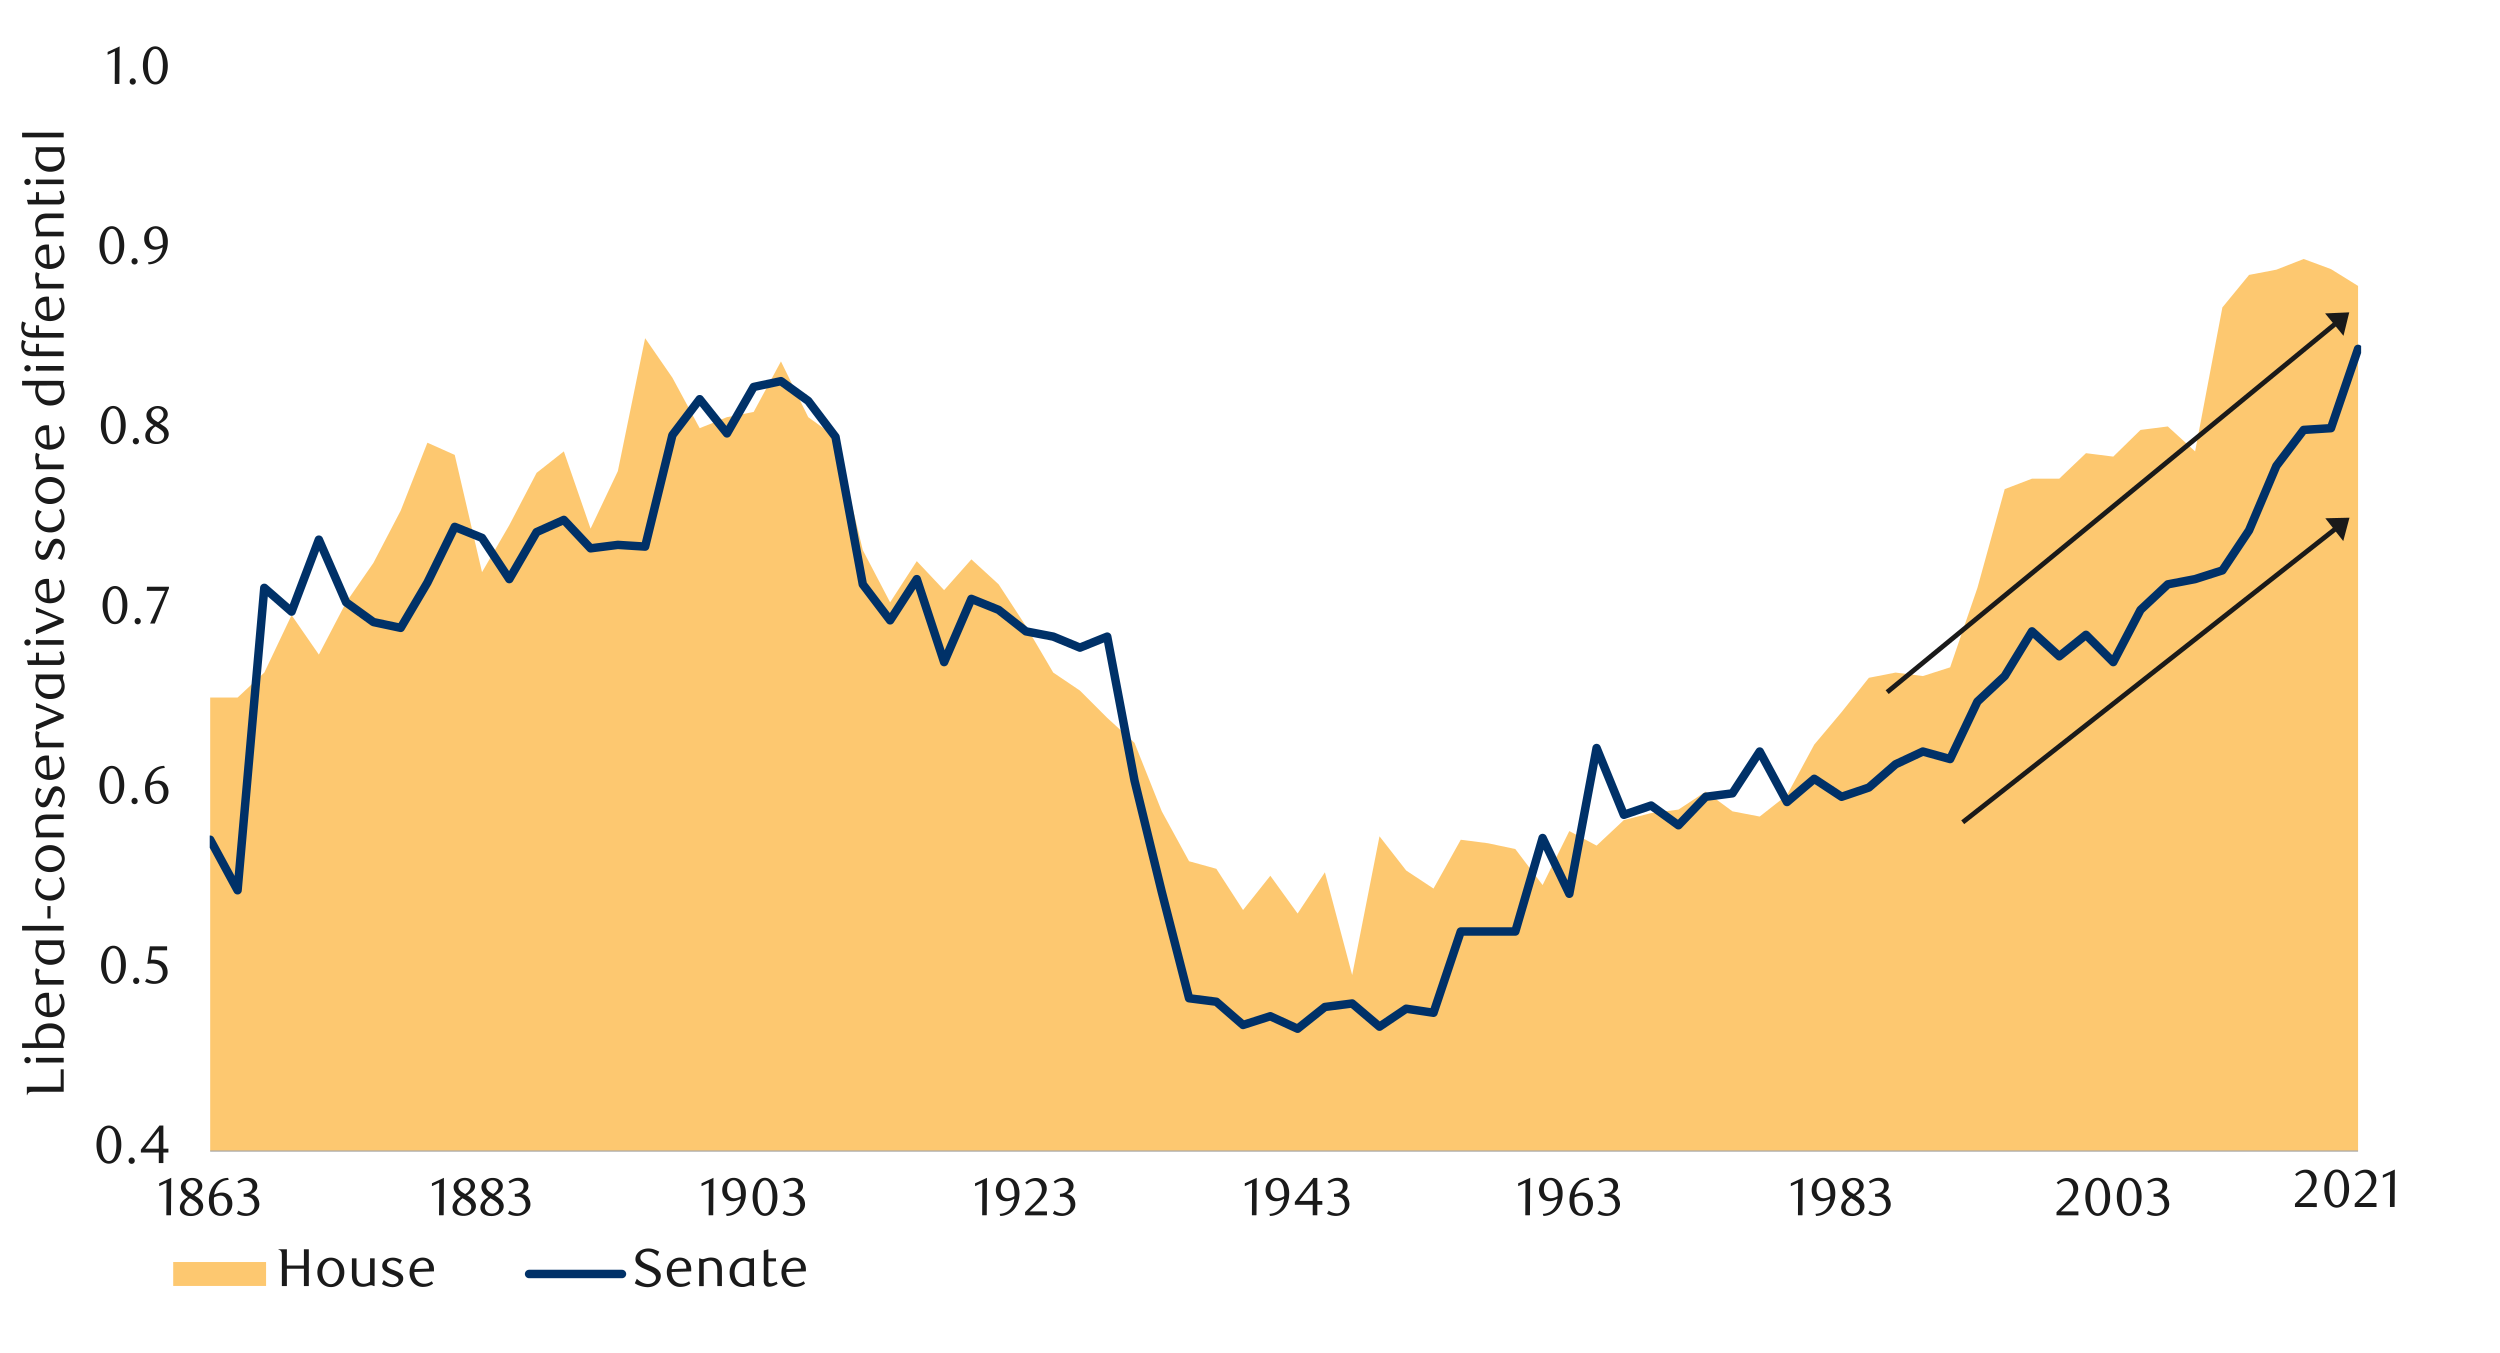 <svg id="Layer_1" data-name="Layer 1" xmlns="http://www.w3.org/2000/svg" xmlns:xlink="http://www.w3.org/1999/xlink" width="1460" height="790" viewBox="0 0 1460 790"><defs><style>.cls-1,.cls-3,.cls-5{fill:none;}.cls-2{fill:#fdc870;}.cls-3{stroke:#a6a6a6;stroke-width:0.71px;}.cls-3,.cls-5{stroke-linejoin:round;}.cls-4{clip-path:url(#clip-path);}.cls-5{stroke:#003168;stroke-linecap:round;stroke-width:4.94px;}.cls-6{clip-path:url(#clip-path-2);}.cls-7{fill:#1a1a1a;}.cls-8{clip-path:url(#clip-path-22);}</style><clipPath id="clip-path"><rect class="cls-1" x="122.48" y="41.91" width="1256.42" height="632.27"/></clipPath><clipPath id="clip-path-2"><rect class="cls-1" x="0.32" y="26.17" width="1431.02" height="739.54"/></clipPath><clipPath id="clip-path-22"><rect class="cls-1" x="1150.11" y="676.67" width="281.57" height="42.34"/></clipPath></defs><polygon class="cls-2" points="122.75 407.36 138.75 407.36 154.35 392.78 170.28 359.23 186.21 382.28 202.14 351.76 218.08 328.71 234.01 298.19 249.6 258.54 265.56 265.66 281.5 334.14 297.43 306.68 313.36 276.16 329.29 263.61 344.89 308.72 360.82 275.15 376.75 197.5 392.68 220.58 408.62 250.06 424.55 243.62 440.14 240.57 456.08 211.06 472.01 243.62 487.94 255.16 503.87 321.26 519.83 351.76 535.4 327.7 551.36 344.64 567.29 326.67 583.22 341.26 599.16 365.67 615.09 392.78 630.68 403.3 646.62 419.24 662.55 433.8 678.48 473.81 694.41 502.96 710.34 507.38 725.94 531.46 741.87 511.44 757.8 533.48 773.74 509.42 789.67 569.43 805.63 488.4 821.22 508.39 837.16 518.92 853.09 490.41 869.02 492.46 884.95 495.84 900.88 516.87 916.48 485.34 932.41 493.83 948.34 478.9 964.28 474.84 980.21 472.8 996.14 462.3 1011.74 473.81 1027.67 476.86 1043.6 464.32 1059.53 434.83 1075.49 415.85 1091.42 395.83 1107.02 392.78 1122.95 394.82 1138.88 389.72 1154.82 343.3 1170.75 285.65 1186.68 279.54 1202.61 279.54 1218.21 264.65 1234.14 266.66 1250.07 251.07 1266 249.05 1281.94 263.61 1297.87 179.53 1313.46 160.54 1329.4 157.49 1345.33 151.25 1361.29 157.16 1377.11 166.98 1377.11 672.22 1361.29 672.22 1345.33 672.22 1329.4 672.22 1313.46 672.22 1297.87 672.22 1281.94 672.22 1266 672.22 1250.07 672.22 1234.14 672.22 1218.21 672.22 1202.61 672.22 1186.68 672.22 1170.75 672.22 1154.82 672.22 1138.88 672.22 1122.95 672.22 1107.02 672.22 1091.42 672.22 1075.49 672.22 1059.53 672.22 1043.6 672.22 1027.67 672.22 1011.74 672.22 996.14 672.22 980.21 672.22 964.28 672.22 948.34 672.22 932.41 672.22 916.48 672.22 900.88 672.22 884.95 672.22 869.02 672.22 853.09 672.22 837.16 672.22 821.22 672.22 805.63 672.22 789.67 672.22 773.74 672.22 757.8 672.22 741.87 672.22 725.94 672.22 710.34 672.22 694.41 672.22 678.48 672.22 662.55 672.22 646.62 672.22 630.68 672.22 615.09 672.22 599.16 672.22 583.22 672.22 567.29 672.22 551.36 672.22 535.4 672.22 519.83 672.22 503.87 672.22 487.94 672.22 472.01 672.22 456.08 672.22 440.14 672.22 424.55 672.22 408.62 672.22 392.68 672.22 376.75 672.22 360.82 672.22 344.89 672.22 329.29 672.22 313.36 672.22 297.43 672.22 281.5 672.22 265.56 672.22 249.6 672.22 234.01 672.22 218.08 672.22 202.14 672.22 186.21 672.22 170.28 672.22 154.35 672.22 138.75 672.22 122.75 672.22 122.75 407.36"/><line class="cls-3" x1="122.75" y1="672.22" x2="1377.11" y2="672.22"/><g class="cls-4"><polyline class="cls-5" points="122.75 490.41 138.75 519.92 154.35 343.3 170.28 357.19 186.21 315.16 202.14 351.76 218.08 363.29 234.01 366.68 249.6 340.25 265.56 307.68 281.5 314.12 297.43 338.2 313.36 310.74 329.29 303.62 344.89 320.23 360.82 318.21 376.75 319.22 392.68 254.12 408.62 233.12 424.55 253.11 440.14 225.98 456.08 222.59 472.01 234.13 487.94 255.16 503.87 341.26 519.83 362.28 535.4 338.2 551.36 386.67 567.29 349.74 583.22 356.18 599.16 368.72 615.09 371.78 630.68 378.22 646.62 371.78 662.55 455.83 678.48 520.93 694.41 582.98 710.34 585.02 725.94 598.58 741.87 593.48 757.8 600.79 773.74 588.08 789.67 586.03 805.63 599.58 821.22 589.08 837.16 591.46 853.09 544 869.02 544 884.95 544 900.88 489.4 916.48 521.97 932.41 436.85 948.34 475.85 964.28 470.42 980.21 481.96 996.14 465.32 1011.74 463.31 1027.67 438.89 1043.6 468.38 1059.53 454.82 1075.49 465.32 1091.42 459.92 1107.02 446.34 1122.95 438.89 1138.88 443.29 1154.82 409.74 1170.75 394.82 1186.68 368.72 1202.61 383.28 1218.21 370.74 1234.14 386.67 1250.07 356.18 1266 341.26 1281.94 338.2 1297.87 333.11 1313.46 309.73 1329.4 272.1 1345.33 251.07 1361.29 250.06 1377.11 203.75"/></g><g class="cls-6"><path class="cls-7" d="M70.85,668.48a17.46,17.46,0,0,1-.54,4.48,12.32,12.32,0,0,1-1.53,3.52,7.55,7.55,0,0,1-2.31,2.3,5.46,5.46,0,0,1-2.91.81,5.28,5.28,0,0,1-2.87-.83,7.58,7.58,0,0,1-2.28-2.3A12.05,12.05,0,0,1,56.9,673a17.33,17.33,0,0,1-.55-4.45,17.72,17.72,0,0,1,.55-4.5,12.38,12.38,0,0,1,1.5-3.57,7.24,7.24,0,0,1,2.27-2.33,5.48,5.48,0,0,1,5.8,0,7.66,7.66,0,0,1,2.31,2.33A12.52,12.52,0,0,1,70.31,664,17.66,17.66,0,0,1,70.85,668.48Zm-2.87,0a25.56,25.56,0,0,0-.28-3.84,14,14,0,0,0-.83-3.1,5.73,5.73,0,0,0-1.36-2,2.82,2.82,0,0,0-3.81,0,5.44,5.44,0,0,0-1.36,2,13,13,0,0,0-.83,3.06,26.27,26.27,0,0,0,0,7.65,13.22,13.22,0,0,0,.84,3.07,5.94,5.94,0,0,0,1.38,2,2.69,2.69,0,0,0,1.87.73,2.75,2.75,0,0,0,1.89-.73,5.67,5.67,0,0,0,1.38-2,13.72,13.72,0,0,0,.83-3.05A24.85,24.85,0,0,0,68,668.53Z"/><path class="cls-7" d="M78.7,677.84a1.82,1.82,0,0,1-.52,1.31,1.72,1.72,0,0,1-1.3.54,1.66,1.66,0,0,1-1.26-.54,1.78,1.78,0,0,1-.52-1.31,1.84,1.84,0,0,1,.52-1.31,1.61,1.61,0,0,1,1.26-.56,1.67,1.67,0,0,1,1.3.56A1.89,1.89,0,0,1,78.7,677.84Z"/><path class="cls-7" d="M95.41,673.06v6.16H92.73v-6.16H82.26v-1.69l10.87-14.06h2.28v13.5h2.94v2.25Zm-2.68-12.5-7.91,10.25h7.91Z"/></g><g class="cls-6"><path class="cls-7" d="M73.51,563.47a17.32,17.32,0,0,1-.55,4.47,12,12,0,0,1-1.52,3.51,7.44,7.44,0,0,1-2.31,2.3,5.45,5.45,0,0,1-2.9.81,5.28,5.28,0,0,1-2.87-.83,7.63,7.63,0,0,1-2.27-2.29,12.33,12.33,0,0,1-1.51-3.5,17.18,17.18,0,0,1-.54-4.43,17.68,17.68,0,0,1,.54-4.5,12.72,12.72,0,0,1,1.5-3.56,7.34,7.34,0,0,1,2.27-2.33,5.5,5.5,0,0,1,5.78,0,7.66,7.66,0,0,1,2.31,2.33A12.17,12.17,0,0,1,73,559,17.57,17.57,0,0,1,73.51,563.47Zm-2.87,0a25.43,25.43,0,0,0-.28-3.83,13.8,13.8,0,0,0-.83-3.09,5.6,5.6,0,0,0-1.36-2,2.81,2.81,0,0,0-3.8,0,5.73,5.73,0,0,0-1.36,2,13.83,13.83,0,0,0-.82,3.06,26.2,26.2,0,0,0,0,7.64,13,13,0,0,0,.84,3.05,5.7,5.7,0,0,0,1.37,2,2.71,2.71,0,0,0,1.87.73,2.75,2.75,0,0,0,1.89-.73,5.45,5.45,0,0,0,1.37-2,13.47,13.47,0,0,0,.83-3A24.62,24.62,0,0,0,70.64,563.52Z"/><path class="cls-7" d="M81.33,572.81a1.81,1.81,0,0,1-.51,1.31,1.71,1.71,0,0,1-1.3.53,1.67,1.67,0,0,1-1.26-.53,1.81,1.81,0,0,1-.51-1.31,1.9,1.9,0,0,1,.51-1.31,1.66,1.66,0,0,1,1.26-.56,1.7,1.7,0,0,1,1.3.56A1.9,1.9,0,0,1,81.33,572.81Z"/><path class="cls-7" d="M97.58,555H88.91l-.81,5.46.68,0,.69,0a10.6,10.6,0,0,1,4.1.69,7.16,7.16,0,0,1,2.59,1.75,6.16,6.16,0,0,1,1.34,2.35,8.67,8.67,0,0,1,.39,2.51,6.1,6.1,0,0,1-.64,2.82,6.78,6.78,0,0,1-1.71,2.15,7.88,7.88,0,0,1-2.5,1.38,9.26,9.26,0,0,1-3,.48,12.11,12.11,0,0,1-2.54-.27,10.58,10.58,0,0,1-2.79-1.07l1-1.78A8.19,8.19,0,0,0,90.53,573a4.3,4.3,0,0,0,1.67-.34,4.49,4.49,0,0,0,1.46-1,4.67,4.67,0,0,0,1-1.49,4.74,4.74,0,0,0,.39-1.94,5.89,5.89,0,0,0-.56-2.76,4.74,4.74,0,0,0-1.45-1.7,5.36,5.36,0,0,0-2-.85,11,11,0,0,0-2.27-.24,13.18,13.18,0,0,0-1.41.08c-.47,0-.9.11-1.3.17l1.44-10.29H97.58Z"/></g><g class="cls-6"><path class="cls-7" d="M72.56,458.45a17.31,17.31,0,0,1-.54,4.46,11.92,11.92,0,0,1-1.52,3.52,7.62,7.62,0,0,1-2.31,2.29,5.46,5.46,0,0,1-2.91.81,5.26,5.26,0,0,1-2.86-.82,7.67,7.67,0,0,1-2.27-2.3,11.93,11.93,0,0,1-1.51-3.5,17.18,17.18,0,0,1-.54-4.43,17.79,17.79,0,0,1,.54-4.5,12.43,12.43,0,0,1,1.5-3.56,7.1,7.1,0,0,1,2.27-2.32,5.33,5.33,0,0,1,2.87-.83,5.39,5.39,0,0,1,2.91.83,7.63,7.63,0,0,1,2.31,2.32A12.11,12.11,0,0,1,72,454,17.46,17.46,0,0,1,72.56,458.45Zm-2.86,0a25.43,25.43,0,0,0-.28-3.83,14,14,0,0,0-.83-3.09,5.6,5.6,0,0,0-1.36-2,2.84,2.84,0,0,0-3.8,0,5.68,5.68,0,0,0-1.36,2,13.08,13.08,0,0,0-.82,3.05,26.2,26.2,0,0,0,0,7.64,12.1,12.1,0,0,0,.84,3.06,5.65,5.65,0,0,0,1.37,2,2.7,2.7,0,0,0,1.87.74,2.76,2.76,0,0,0,1.89-.74,5.41,5.41,0,0,0,1.37-2,13.62,13.62,0,0,0,.83-3A24.75,24.75,0,0,0,69.7,458.49Z"/><path class="cls-7" d="M80.39,467.79a1.83,1.83,0,0,1-.51,1.31,1.76,1.76,0,0,1-1.3.53,1.69,1.69,0,0,1-1.26-.53,1.83,1.83,0,0,1-.51-1.31,1.88,1.88,0,0,1,.51-1.31,1.61,1.61,0,0,1,1.26-.56,1.68,1.68,0,0,1,1.3.56A1.88,1.88,0,0,1,80.39,467.79Z"/><path class="cls-7" d="M96.26,448.52a9.38,9.38,0,0,0-2.88.56,7.89,7.89,0,0,0-2,1.12A6.58,6.58,0,0,0,90,451.62a16.55,16.55,0,0,0-.9,1.45,10.83,10.83,0,0,0-.81,1.95,11.82,11.82,0,0,0-.5,2.16,10.15,10.15,0,0,1,2.39-1,8.65,8.65,0,0,1,2.22-.3,6.16,6.16,0,0,1,2.31.44,5.53,5.53,0,0,1,1.92,1.28,5.92,5.92,0,0,1,1.29,2.06,8.32,8.32,0,0,1-.11,5.81,6.63,6.63,0,0,1-1.52,2.23,6.44,6.44,0,0,1-2.17,1.37,7,7,0,0,1-5.19-.06,5.66,5.66,0,0,1-2.2-1.65,8.34,8.34,0,0,1-1.48-2.85,13.52,13.52,0,0,1-.55-4.1,15,15,0,0,1,.88-5.24A13.1,13.1,0,0,1,87.92,451a11,11,0,0,1,3.56-2.73,10.1,10.1,0,0,1,4.41-1Zm-8.6,10.26a8.54,8.54,0,0,0-.1.9q0,.46,0,.93a16.7,16.7,0,0,0,.19,2.59,7.9,7.9,0,0,0,.53,2,5.29,5.29,0,0,0,1.46,2.21,2.94,2.94,0,0,0,1.92.72,3.14,3.14,0,0,0,1.45-.36,3.75,3.75,0,0,0,1.22-1,5.77,5.77,0,0,0,.86-1.66,6.89,6.89,0,0,0,.32-2.15,6.18,6.18,0,0,0-1.1-4,3.53,3.53,0,0,0-2.87-1.33,6.73,6.73,0,0,0-1.85.27A8,8,0,0,0,87.66,458.78Z"/></g><g class="cls-6"><path class="cls-7" d="M74.38,353.42a17,17,0,0,1-.55,4.47,12,12,0,0,1-1.52,3.51,7.38,7.38,0,0,1-2.3,2.29,5.46,5.46,0,0,1-2.91.81,5.23,5.23,0,0,1-2.86-.82,7.55,7.55,0,0,1-2.27-2.3,11.72,11.72,0,0,1-1.51-3.49,16.88,16.88,0,0,1-.55-4.44,17.21,17.21,0,0,1,.55-4.49A12.59,12.59,0,0,1,62,345.4a7.24,7.24,0,0,1,2.27-2.33,5.46,5.46,0,0,1,5.79,0,7.53,7.53,0,0,1,2.3,2.33,12.17,12.17,0,0,1,1.52,3.54A17.08,17.08,0,0,1,74.38,353.42Zm-2.87.05a24.4,24.4,0,0,0-.28-3.84,13.56,13.56,0,0,0-.83-3.09,5.59,5.59,0,0,0-1.35-2,2.85,2.85,0,0,0-3.81,0,5.63,5.63,0,0,0-1.35,2,13.06,13.06,0,0,0-.83,3.05,26.2,26.2,0,0,0,0,7.64,13,13,0,0,0,.84,3.06,5.93,5.93,0,0,0,1.37,2,2.71,2.71,0,0,0,1.88.73,2.75,2.75,0,0,0,1.88-.73,5.53,5.53,0,0,0,1.37-2,13.11,13.11,0,0,0,.83-3A23.41,23.41,0,0,0,71.51,353.47Z"/><path class="cls-7" d="M82.21,362.76a1.82,1.82,0,0,1-.52,1.31,1.81,1.81,0,0,1-2.56,0,1.81,1.81,0,0,1-.51-1.31,1.88,1.88,0,0,1,.51-1.31,1.74,1.74,0,0,1,2.56,0A1.89,1.89,0,0,1,82.21,362.76Z"/><path class="cls-7" d="M90.41,364.13H87.66l8.7-19.08H85.7l.18-2.4H98.67v.84Z"/></g><g class="cls-6"><path class="cls-7" d="M73.41,248.29a17.43,17.43,0,0,1-.55,4.47,11.68,11.68,0,0,1-1.53,3.52,7.34,7.34,0,0,1-2.31,2.3,5.46,5.46,0,0,1-2.91.81,5.27,5.27,0,0,1-2.87-.82,7.81,7.81,0,0,1-2.28-2.3,12.39,12.39,0,0,1-1.51-3.51,17.31,17.31,0,0,1-.54-4.44,17.82,17.82,0,0,1,.54-4.51,12.79,12.79,0,0,1,1.5-3.57,7.34,7.34,0,0,1,2.27-2.33,5.48,5.48,0,0,1,5.8,0,7.55,7.55,0,0,1,2.31,2.33,12,12,0,0,1,1.53,3.56A17.53,17.53,0,0,1,73.41,248.29Zm-2.88,0a24.4,24.4,0,0,0-.28-3.84,13.28,13.28,0,0,0-.83-3.09,5.56,5.56,0,0,0-1.36-2.05,2.82,2.82,0,0,0-3.81,0,5.64,5.64,0,0,0-1.36,2,13.66,13.66,0,0,0-.83,3.06,26.33,26.33,0,0,0,0,7.66,12.52,12.52,0,0,0,.85,3.06,5.79,5.79,0,0,0,1.37,2,2.72,2.72,0,0,0,1.88.74,2.8,2.8,0,0,0,1.89-.74,5.53,5.53,0,0,0,1.37-2,13.06,13.06,0,0,0,.83-3A23.45,23.45,0,0,0,70.53,248.33Z"/><path class="cls-7" d="M81.15,257.64a1.83,1.83,0,0,1-.51,1.32,1.76,1.76,0,0,1-1.3.53,1.69,1.69,0,0,1-1.26-.53,1.8,1.8,0,0,1-.52-1.32,1.86,1.86,0,0,1,.52-1.31,1.65,1.65,0,0,1,1.26-.56,1.72,1.72,0,0,1,1.3.56A1.9,1.9,0,0,1,81.15,257.64Z"/><path class="cls-7" d="M89.64,248.24c-.43-.27-.9-.57-1.38-.91a7.13,7.13,0,0,1-1.34-1.18,6.3,6.3,0,0,1-1-1.58,5.09,5.09,0,0,1-.4-2.11,4.17,4.17,0,0,1,.55-2.1,5.79,5.79,0,0,1,1.45-1.68A7.51,7.51,0,0,1,92,237.11a8,8,0,0,1,2.34.33,5.66,5.66,0,0,1,1.88,1,4.71,4.71,0,0,1,1.27,1.5,4.41,4.41,0,0,1,.1,3.75,5.23,5.23,0,0,1-1,1.42,8.27,8.27,0,0,1-1.45,1.18c-.56.37-1.14.73-1.75,1.08l.62.38q.81.53,1.62,1.08A7.9,7.9,0,0,1,97.14,250a6.25,6.25,0,0,1,1,1.57,4.82,4.82,0,0,1,.4,2,4.64,4.64,0,0,1-.56,2.2,5.94,5.94,0,0,1-1.53,1.83,7.86,7.86,0,0,1-2.29,1.25,8.52,8.52,0,0,1-2.85.46,9.92,9.92,0,0,1-2.48-.29,6.33,6.33,0,0,1-2.06-.91,4.46,4.46,0,0,1-1.4-1.53,4.35,4.35,0,0,1-.52-2.14,4.91,4.91,0,0,1,.5-2.25,7.16,7.16,0,0,1,1.23-1.72,10.38,10.38,0,0,1,1.55-1.3C88.72,248.89,89.21,248.55,89.64,248.24Zm1.11.81a10.78,10.78,0,0,0-1.22,1,8.05,8.05,0,0,0-1,1.23,6.49,6.49,0,0,0-.72,1.38,4.3,4.3,0,0,0-.26,1.44,4.22,4.22,0,0,0,.26,1.45,3.87,3.87,0,0,0,.78,1.25,3.7,3.7,0,0,0,1.29.86,4.66,4.66,0,0,0,1.79.31,4.8,4.8,0,0,0,1.81-.31,3.87,3.87,0,0,0,1.33-.86,3.37,3.37,0,0,0,.81-1.25,4,4,0,0,0,.27-1.45,3.52,3.52,0,0,0-1.34-2.57c-.32-.27-.64-.53-1-.78s-.68-.48-1-.7l-1-.6Zm1.53-2.53a7.16,7.16,0,0,0,1.2-.83,6.19,6.19,0,0,0,1-1.08,5.4,5.4,0,0,0,.72-1.25A3.52,3.52,0,0,0,95.5,242a3.58,3.58,0,0,0-.75-2.19,3.38,3.38,0,0,0-1.14-.92,3.84,3.84,0,0,0-4.21.64,3.39,3.39,0,0,0-1.09,2.63,2.68,2.68,0,0,0,.31,1.32,4.87,4.87,0,0,0,.8,1.08,5.86,5.86,0,0,0,1.11.91c.41.27.83.53,1.25.78Z"/></g><g class="cls-6"><path class="cls-7" d="M72.56,143.28a17.31,17.31,0,0,1-.54,4.46,11.92,11.92,0,0,1-1.52,3.52,7.51,7.51,0,0,1-2.31,2.29,5.46,5.46,0,0,1-2.91.81,5.26,5.26,0,0,1-2.86-.82,7.55,7.55,0,0,1-2.27-2.3,11.93,11.93,0,0,1-1.51-3.5,17.18,17.18,0,0,1-.54-4.43,17.79,17.79,0,0,1,.54-4.5,12.43,12.43,0,0,1,1.5-3.56,7.2,7.2,0,0,1,2.27-2.32,5.33,5.33,0,0,1,2.87-.83,5.39,5.39,0,0,1,2.91.83,7.74,7.74,0,0,1,2.31,2.32A12.23,12.23,0,0,1,72,138.8,17.52,17.52,0,0,1,72.56,143.28Zm-2.86.05a25.56,25.56,0,0,0-.28-3.84,14.1,14.1,0,0,0-.83-3.09,5.6,5.6,0,0,0-1.36-2,2.84,2.84,0,0,0-3.8,0,5.77,5.77,0,0,0-1.36,2,13.08,13.08,0,0,0-.82,3.05,26.2,26.2,0,0,0,0,7.64,12.1,12.1,0,0,0,.84,3.06,5.79,5.79,0,0,0,1.37,2,2.73,2.73,0,0,0,1.87.73,2.8,2.8,0,0,0,1.89-.73,5.53,5.53,0,0,0,1.37-2,13.62,13.62,0,0,0,.83-3A24.62,24.62,0,0,0,69.7,143.33Z"/><path class="cls-7" d="M80.39,152.62a1.83,1.83,0,0,1-.51,1.31,1.76,1.76,0,0,1-1.3.53,1.69,1.69,0,0,1-1.26-.53,1.83,1.83,0,0,1-.51-1.31,1.88,1.88,0,0,1,.51-1.31,1.61,1.61,0,0,1,1.26-.56,1.68,1.68,0,0,1,1.3.56A1.88,1.88,0,0,1,80.39,152.62Z"/><path class="cls-7" d="M86.41,153.15a9.41,9.41,0,0,0,2.84-.56A8.4,8.4,0,0,0,92.86,150a10.92,10.92,0,0,0,1-1.5,8.64,8.64,0,0,0,.75-1.95,11.72,11.72,0,0,0,.38-2.16,10.85,10.85,0,0,1-2.41,1.07,8.12,8.12,0,0,1-2.3.36,6.23,6.23,0,0,1-2.36-.44A5.57,5.57,0,0,1,86,144.12a5.88,5.88,0,0,1-1.31-2,7.37,7.37,0,0,1-.48-2.75,7.73,7.73,0,0,1,.57-3.06A7,7,0,0,1,86.32,134a6.39,6.39,0,0,1,2.15-1.4,6.54,6.54,0,0,1,2.49-.49,6.64,6.64,0,0,1,2.57.53,6.31,6.31,0,0,1,2.26,1.65,8.29,8.29,0,0,1,1.61,2.86,12.25,12.25,0,0,1,.61,4.1,15.53,15.53,0,0,1-.86,5.24,12.74,12.74,0,0,1-2.37,4.14,10.78,10.78,0,0,1-3.57,2.73,10.08,10.08,0,0,1-4.43,1Zm8.7-10.38q0-.35,0-.6v-.59a21.43,21.43,0,0,0-.24-3,8.29,8.29,0,0,0-.64-2.28,5,5,0,0,0-1.5-2.12,3.13,3.13,0,0,0-1.94-.65,3,3,0,0,0-1.39.35,3.57,3.57,0,0,0-1.19,1.05,5.49,5.49,0,0,0-.83,1.64,6.83,6.83,0,0,0-.31,2.16,5.93,5.93,0,0,0,1.15,4,3.8,3.8,0,0,0,3,1.32A7.57,7.57,0,0,0,95.11,142.77Z"/></g><g class="cls-6"><path class="cls-7" d="M67,49l.1-19-4.24,2V30.32l7-3.22L69.71,49Z"/><path class="cls-7" d="M79.32,47.59a1.78,1.78,0,0,1-.52,1.31,1.73,1.73,0,0,1-1.29.53,1.69,1.69,0,0,1-1.26-.53,1.78,1.78,0,0,1-.52-1.31,1.86,1.86,0,0,1,.52-1.31,1.65,1.65,0,0,1,1.26-.56,1.68,1.68,0,0,1,1.29.56A1.86,1.86,0,0,1,79.32,47.59Z"/><path class="cls-7" d="M98,38.25a17.39,17.39,0,0,1-.54,4.47,11.73,11.73,0,0,1-1.53,3.51,7.52,7.52,0,0,1-2.3,2.3,5.46,5.46,0,0,1-2.91.81,5.27,5.27,0,0,1-2.86-.83,7.55,7.55,0,0,1-2.27-2.3A11.87,11.87,0,0,1,84,42.72a17.26,17.26,0,0,1-.54-4.44A17.66,17.66,0,0,1,84,33.79a12.59,12.59,0,0,1,1.49-3.56,7.26,7.26,0,0,1,2.28-2.33,5.33,5.33,0,0,1,2.87-.83,5.39,5.39,0,0,1,2.91.83,7.53,7.53,0,0,1,2.3,2.33,11.91,11.91,0,0,1,1.53,3.54A17.58,17.58,0,0,1,98,38.25Zm-2.87,0a24.4,24.4,0,0,0-.28-3.84A13.35,13.35,0,0,0,94,31.38a5.69,5.69,0,0,0-1.36-2.05,2.84,2.84,0,0,0-3.8,0,5.64,5.64,0,0,0-1.36,2,13,13,0,0,0-.82,3.06,25.3,25.3,0,0,0,0,7.64,12.14,12.14,0,0,0,.84,3,5.7,5.7,0,0,0,1.37,2,2.69,2.69,0,0,0,1.87.73,2.77,2.77,0,0,0,1.89-.73,5.57,5.57,0,0,0,1.37-2,13,13,0,0,0,.82-3A23.41,23.41,0,0,0,95.09,38.3Z"/></g><g class="cls-6"><path class="cls-7" d="M97.14,709.73l.09-19-4.24,2v-1.68l7-3.21-.12,21.85Z"/><path class="cls-7" d="M109.79,699c-.44-.27-.9-.57-1.39-.91a7.41,7.41,0,0,1-1.34-1.18,6.37,6.37,0,0,1-1-1.58,5,5,0,0,1-.4-2.1,4.11,4.11,0,0,1,.55-2.09,5.66,5.66,0,0,1,1.45-1.68,7.36,7.36,0,0,1,4.53-1.56,8.25,8.25,0,0,1,2.33.32,5.66,5.66,0,0,1,1.88,1,4.62,4.62,0,0,1,1.26,1.49,4,4,0,0,1,.47,2,4.18,4.18,0,0,1-.36,1.77,5.08,5.08,0,0,1-1,1.42,8.31,8.31,0,0,1-1.45,1.19c-.56.36-1.14.72-1.75,1.07l.62.38,1.62,1.07a8.31,8.31,0,0,1,1.45,1.25,6.4,6.4,0,0,1,1,1.57,4.81,4.81,0,0,1,.4,2,4.53,4.53,0,0,1-.56,2.2,5.87,5.87,0,0,1-1.52,1.82,7.51,7.51,0,0,1-2.29,1.25,8.5,8.5,0,0,1-2.84.47,10,10,0,0,1-2.48-.3,6.36,6.36,0,0,1-2-.9,4.55,4.55,0,0,1-1.4-1.53,4.34,4.34,0,0,1-.51-2.14,4.71,4.71,0,0,1,.5-2.24,7.33,7.33,0,0,1,1.22-1.72,10.75,10.75,0,0,1,1.54-1.29C108.86,699.63,109.35,699.29,109.79,699Zm1.1.81a12.94,12.94,0,0,0-1.22,1,9.16,9.16,0,0,0-1,1.23,6.49,6.49,0,0,0-.72,1.38,4.12,4.12,0,0,0,0,2.88,3.87,3.87,0,0,0,.78,1.25,3.5,3.5,0,0,0,1.28.85,4.69,4.69,0,0,0,1.79.32,4.8,4.8,0,0,0,1.81-.32,3.89,3.89,0,0,0,1.33-.85,3.64,3.64,0,0,0,.81-1.25,4.22,4.22,0,0,0,.26-1.45,3.5,3.5,0,0,0-1.34-2.56c-.31-.27-.64-.53-1-.78s-.69-.48-1-.7-.67-.41-1-.59Zm1.53-2.53a8.24,8.24,0,0,0,1.2-.82,8.08,8.08,0,0,0,1-1.08,5,5,0,0,0,.71-1.25,3.57,3.57,0,0,0-.48-3.55,3.26,3.26,0,0,0-1.14-.92,3.81,3.81,0,0,0-4.19.64,3.37,3.37,0,0,0-1.09,2.62,2.68,2.68,0,0,0,.31,1.32,4.83,4.83,0,0,0,.79,1.08,6.61,6.61,0,0,0,1.11.9c.42.27.83.53,1.25.78Z"/><path class="cls-7" d="M133.56,689.09a9.69,9.69,0,0,0-2.89.56,8.22,8.22,0,0,0-2,1.13,6.31,6.31,0,0,0-1.37,1.42,14.65,14.65,0,0,0-.91,1.45,10.7,10.7,0,0,0-.81,1.94,12.81,12.81,0,0,0-.5,2.17,9.91,9.91,0,0,1,2.39-1,8.72,8.72,0,0,1,2.23-.3,6.2,6.2,0,0,1,2.31.44,5.58,5.58,0,0,1,1.91,1.28,5.75,5.75,0,0,1,1.3,2.05,7.79,7.79,0,0,1,.47,2.78,7.63,7.63,0,0,1-.58,3,6.75,6.75,0,0,1-1.53,2.23,6.4,6.4,0,0,1-2.17,1.37,7,7,0,0,1-5.19-.06,5.84,5.84,0,0,1-2.2-1.65,8.47,8.47,0,0,1-1.48-2.86A13.81,13.81,0,0,1,122,701a15.28,15.28,0,0,1,.87-5.24,13,13,0,0,1,2.39-4.14,10.7,10.7,0,0,1,3.55-2.73,10,10,0,0,1,4.41-1ZM125,699.35c0,.29-.07.59-.09.91s0,.62,0,.93a18.16,18.16,0,0,0,.18,2.59,8.33,8.33,0,0,0,.53,2A5.36,5.36,0,0,0,127,708a3,3,0,0,0,1.93.72,3.13,3.13,0,0,0,1.44-.36,3.6,3.6,0,0,0,1.23-1,5.57,5.57,0,0,0,.85-1.65,6.6,6.6,0,0,0,.33-2.15,6.21,6.21,0,0,0-1.1-4,3.59,3.59,0,0,0-2.88-1.32,7.17,7.17,0,0,0-1.85.26A8.8,8.8,0,0,0,125,699.35Z"/><path class="cls-7" d="M146.37,697.42a5.35,5.35,0,0,1,3.7,1.85,6.09,6.09,0,0,1,1,1.83,6.46,6.46,0,0,1,.38,2.24,5.56,5.56,0,0,1-.66,2.67,7.23,7.23,0,0,1-1.75,2.15,8,8,0,0,1-2.52,1.43,8.54,8.54,0,0,1-3,.52,11.7,11.7,0,0,1-2.45-.27,9.78,9.78,0,0,1-2.73-1.07l.94-1.78a8.32,8.32,0,0,0,4.86,1.59,4.24,4.24,0,0,0,1.68-.34,4.86,4.86,0,0,0,1.45-1,4.51,4.51,0,0,0,1-1.47,4.73,4.73,0,0,0,.37-1.92,5.59,5.59,0,0,0-.37-2.13,4.39,4.39,0,0,0-1-1.55,4.17,4.17,0,0,0-1.49-.93,5.25,5.25,0,0,0-1.83-.31h-1.65v-1.75a6.22,6.22,0,0,0,3.68-1.15,3.75,3.75,0,0,0,1.44-3.18,3,3,0,0,0-1-2.34,3.56,3.56,0,0,0-2.45-.91,6.57,6.57,0,0,0-2.3.39,10.35,10.35,0,0,0-2.25,1.2l-.75-1.18a14.2,14.2,0,0,1,2.84-1.59,7.72,7.72,0,0,1,3-.59,7.1,7.1,0,0,1,2.32.36,5.38,5.38,0,0,1,1.8,1,4.26,4.26,0,0,1,1.61,3.43,4.3,4.3,0,0,1-.31,1.68,4.74,4.74,0,0,1-.84,1.34,5.42,5.42,0,0,1-1.25,1A10.18,10.18,0,0,1,146.37,697.42Z"/></g><g class="cls-6"><path class="cls-7" d="M256.4,709.73l.1-19-4.25,2v-1.68l7-3.21-.13,21.85Z"/><path class="cls-7" d="M269.05,699c-.44-.27-.9-.57-1.38-.91a6.8,6.8,0,0,1-1.34-1.18,6.1,6.1,0,0,1-1-1.58,5,5,0,0,1-.41-2.1,4.21,4.21,0,0,1,.55-2.09,5.81,5.81,0,0,1,1.45-1.68A7.34,7.34,0,0,1,269,688.3a7.23,7.23,0,0,1,2.46-.42,8.3,8.3,0,0,1,2.33.32,5.71,5.71,0,0,1,1.87,1,4.78,4.78,0,0,1,1.27,1.49,4.13,4.13,0,0,1,.47,2,4.18,4.18,0,0,1-.37,1.77,5,5,0,0,1-1,1.42A8.69,8.69,0,0,1,274.6,697c-.56.36-1.14.72-1.75,1.07l.62.38,1.61,1.07a8,8,0,0,1,1.45,1.25,6.13,6.13,0,0,1,1,1.57,4.81,4.81,0,0,1,.41,2,4.64,4.64,0,0,1-.56,2.2,5.9,5.9,0,0,1-1.53,1.82,7.57,7.57,0,0,1-2.28,1.25,8.52,8.52,0,0,1-2.85.47,9.89,9.89,0,0,1-2.47-.3,6.41,6.41,0,0,1-2.06-.9,4.65,4.65,0,0,1-1.4-1.53,4.34,4.34,0,0,1-.51-2.14,4.83,4.83,0,0,1,.5-2.24,7.08,7.08,0,0,1,1.23-1.72,10.23,10.23,0,0,1,1.54-1.29C268.13,699.63,268.61,699.29,269.05,699Zm1.1.81a12.84,12.84,0,0,0-1.21,1,8.56,8.56,0,0,0-1.05,1.23,6.49,6.49,0,0,0-.72,1.38,4.12,4.12,0,0,0,0,2.88,3.87,3.87,0,0,0,.78,1.25,3.59,3.59,0,0,0,1.28.85,4.71,4.71,0,0,0,1.8.32,4.78,4.78,0,0,0,1.8-.32,3.89,3.89,0,0,0,1.33-.85,3.64,3.64,0,0,0,.81-1.25,4,4,0,0,0,.26-1.45,3.47,3.47,0,0,0-1.34-2.56c-.31-.27-.64-.53-1-.78s-.68-.48-1-.7-.66-.41-1-.59Zm1.53-2.53a7.29,7.29,0,0,0,1.2-.82,7,7,0,0,0,1-1.08,5.4,5.4,0,0,0,.72-1.25,3.71,3.71,0,0,0,.26-1.37,3.54,3.54,0,0,0-.75-2.18,3.32,3.32,0,0,0-1.13-.92,3.83,3.83,0,0,0-4.2.64,3.37,3.37,0,0,0-1.09,2.62,2.68,2.68,0,0,0,.31,1.32,4.58,4.58,0,0,0,.8,1.08,6.53,6.53,0,0,0,1.1.9l1.25.78Z"/><path class="cls-7" d="M285.3,699c-.44-.27-.9-.57-1.39-.91a7.09,7.09,0,0,1-1.34-1.18,6.37,6.37,0,0,1-1-1.58,5,5,0,0,1-.4-2.1,4.11,4.11,0,0,1,.55-2.09,5.66,5.66,0,0,1,1.45-1.68,7.36,7.36,0,0,1,4.53-1.56,8.25,8.25,0,0,1,2.33.32,5.66,5.66,0,0,1,1.88,1,4.62,4.62,0,0,1,1.26,1.49,4,4,0,0,1,.47,2,4.18,4.18,0,0,1-.36,1.77,5.08,5.08,0,0,1-1,1.42,8.31,8.31,0,0,1-1.45,1.19c-.56.36-1.14.72-1.75,1.07l.62.38,1.62,1.07a8.31,8.31,0,0,1,1.45,1.25,6.4,6.4,0,0,1,1,1.57,4.81,4.81,0,0,1,.4,2,4.53,4.53,0,0,1-.56,2.2,5.87,5.87,0,0,1-1.52,1.82,7.63,7.63,0,0,1-2.29,1.25,8.5,8.5,0,0,1-2.84.47,10,10,0,0,1-2.48-.3,6.36,6.36,0,0,1-2-.9,4.55,4.55,0,0,1-1.4-1.53,4.34,4.34,0,0,1-.51-2.14,4.83,4.83,0,0,1,.49-2.24,7.67,7.67,0,0,1,1.23-1.72,10.23,10.23,0,0,1,1.54-1.29C284.37,699.63,284.86,699.29,285.3,699Zm1.1.81a12.94,12.94,0,0,0-1.22,1,9.16,9.16,0,0,0-1,1.23,6.49,6.49,0,0,0-.72,1.38,4,4,0,0,0,0,2.88,3.87,3.87,0,0,0,.78,1.25,3.5,3.5,0,0,0,1.28.85,4.65,4.65,0,0,0,1.79.32,4.8,4.8,0,0,0,1.81-.32,3.75,3.75,0,0,0,1.32-.85,3.53,3.53,0,0,0,.82-1.25,4.22,4.22,0,0,0,.26-1.45,3.5,3.5,0,0,0-1.34-2.56c-.31-.27-.64-.53-1-.78s-.69-.48-1-.7-.67-.41-1-.59Zm1.53-2.53a8.24,8.24,0,0,0,1.2-.82,8.08,8.08,0,0,0,1-1.08,5,5,0,0,0,.71-1.25,3.57,3.57,0,0,0-.48-3.55,3.26,3.26,0,0,0-1.14-.92,3.81,3.81,0,0,0-4.19.64A3.37,3.37,0,0,0,284,692.9a2.68,2.68,0,0,0,.31,1.32,4.54,4.54,0,0,0,.79,1.08,6.23,6.23,0,0,0,1.11.9c.42.27.83.53,1.25.78Z"/><path class="cls-7" d="M304.7,697.42a5.35,5.35,0,0,1,3.7,1.85,6.09,6.09,0,0,1,1,1.83,6.46,6.46,0,0,1,.37,2.24,5.55,5.55,0,0,1-.65,2.67,7.23,7.23,0,0,1-1.75,2.15,8.1,8.1,0,0,1-2.52,1.43,8.59,8.59,0,0,1-3,.52,11.7,11.7,0,0,1-2.45-.27,9.78,9.78,0,0,1-2.73-1.07l.94-1.78a8.3,8.3,0,0,0,4.86,1.59,4.24,4.24,0,0,0,1.68-.34,4.86,4.86,0,0,0,1.45-1,4.51,4.51,0,0,0,1-1.47,4.73,4.73,0,0,0,.37-1.92,5.59,5.59,0,0,0-.37-2.13,4.41,4.41,0,0,0-1-1.55,4.13,4.13,0,0,0-1.48-.93,5.25,5.25,0,0,0-1.83-.31h-1.65v-1.75a6.25,6.25,0,0,0,3.68-1.15,3.74,3.74,0,0,0,1.43-3.18,3,3,0,0,0-1-2.34,3.56,3.56,0,0,0-2.45-.91,6.57,6.57,0,0,0-2.3.39,10.35,10.35,0,0,0-2.25,1.2l-.75-1.18a13.93,13.93,0,0,1,2.84-1.59,7.67,7.67,0,0,1,3-.59,7.12,7.12,0,0,1,2.33.36,5.38,5.38,0,0,1,1.8,1,4.27,4.27,0,0,1,1.18,1.49,4.64,4.64,0,0,1,.12,3.62,4.74,4.74,0,0,1-.84,1.34,5.42,5.42,0,0,1-1.25,1A10.18,10.18,0,0,1,304.7,697.42Z"/></g><g class="cls-6"><path class="cls-7" d="M413.85,709.73l.09-19-4.24,2v-1.68l6.95-3.21-.12,21.85Z"/><path class="cls-7" d="M424,708.89a9.41,9.41,0,0,0,2.84-.56,8.38,8.38,0,0,0,2.1-1.14,8.1,8.1,0,0,0,1.52-1.45,12.44,12.44,0,0,0,1-1.49,8.19,8.19,0,0,0,.75-2,11.67,11.67,0,0,0,.38-2.17,10.21,10.21,0,0,1-2.4,1.08,8.13,8.13,0,0,1-2.31.36,6.43,6.43,0,0,1-2.36-.44,5.66,5.66,0,0,1-1.93-1.26,6,6,0,0,1-1.31-2,7.39,7.39,0,0,1-.48-2.76,7.63,7.63,0,0,1,.58-3.06,6.94,6.94,0,0,1,1.51-2.26,6.39,6.39,0,0,1,2.15-1.4,6.72,6.72,0,0,1,2.49-.48,6.51,6.51,0,0,1,2.58.53,6.24,6.24,0,0,1,2.26,1.65,8.49,8.49,0,0,1,1.6,2.85,12.29,12.29,0,0,1,.61,4.1,15.53,15.53,0,0,1-.86,5.24,12.89,12.89,0,0,1-2.37,4.15,11,11,0,0,1-3.57,2.73,10.21,10.21,0,0,1-4.42,1Zm8.7-10.38c0-.23,0-.43,0-.59v-.6a23.2,23.2,0,0,0-.23-3,9.18,9.18,0,0,0-.64-2.28,5.1,5.1,0,0,0-1.51-2.12,3.19,3.19,0,0,0-1.94-.65,2.91,2.91,0,0,0-1.39.36,3.65,3.65,0,0,0-1.19,1,5.61,5.61,0,0,0-.83,1.64,6.89,6.89,0,0,0-.31,2.17,5.9,5.9,0,0,0,1.15,4,3.78,3.78,0,0,0,3,1.33A7.59,7.59,0,0,0,432.74,698.51Z"/><path class="cls-7" d="M454,699a17.32,17.32,0,0,1-.55,4.47,12,12,0,0,1-1.52,3.51,7.44,7.44,0,0,1-2.31,2.3,5.45,5.45,0,0,1-2.9.81,5.28,5.28,0,0,1-2.87-.83,7.63,7.63,0,0,1-2.27-2.29,12.33,12.33,0,0,1-1.51-3.5,17.2,17.2,0,0,1-.54-4.44,17.66,17.66,0,0,1,.54-4.49,12.6,12.6,0,0,1,1.5-3.56,7.24,7.24,0,0,1,2.27-2.33,5.5,5.5,0,0,1,5.78,0,7.55,7.55,0,0,1,2.31,2.33,12.17,12.17,0,0,1,1.52,3.54A17.57,17.57,0,0,1,454,699Zm-2.87.05a25.43,25.43,0,0,0-.28-3.83,13.8,13.8,0,0,0-.83-3.09,5.52,5.52,0,0,0-1.36-2,2.81,2.81,0,0,0-3.8,0,5.64,5.64,0,0,0-1.36,2,13.17,13.17,0,0,0-.82,3.06,26.2,26.2,0,0,0,0,7.64,12.57,12.57,0,0,0,.84,3,5.7,5.7,0,0,0,1.37,2,2.71,2.71,0,0,0,1.87.73,2.75,2.75,0,0,0,1.89-.73,5.45,5.45,0,0,0,1.37-2,13.47,13.47,0,0,0,.83-3A24.62,24.62,0,0,0,451.14,699.07Z"/><path class="cls-7" d="M465.07,697.42a5.28,5.28,0,0,1,2.09.58,5.12,5.12,0,0,1,1.61,1.27,5.88,5.88,0,0,1,1,1.83,6.46,6.46,0,0,1,.38,2.24,5.56,5.56,0,0,1-.66,2.67,7.2,7.2,0,0,1-1.74,2.15,8.15,8.15,0,0,1-2.53,1.43,8.5,8.5,0,0,1-3,.52,11.7,11.7,0,0,1-2.45-.27,9.78,9.78,0,0,1-2.73-1.07l.94-1.78a8.35,8.35,0,0,0,4.86,1.59,4.29,4.29,0,0,0,1.69-.34,5,5,0,0,0,1.45-1,4.64,4.64,0,0,0,1-1.47,4.73,4.73,0,0,0,.37-1.92,5.8,5.8,0,0,0-.36-2.13,4.56,4.56,0,0,0-1-1.55,4.17,4.17,0,0,0-1.49-.93,5.23,5.23,0,0,0-1.82-.31h-1.66v-1.75a6.22,6.22,0,0,0,3.68-1.15,3.75,3.75,0,0,0,1.44-3.18,3,3,0,0,0-1-2.34,3.55,3.55,0,0,0-2.44-.91,6.67,6.67,0,0,0-2.31.39,10.35,10.35,0,0,0-2.25,1.2l-.74-1.18a13.87,13.87,0,0,1,2.83-1.59,7.72,7.72,0,0,1,3-.59,7.1,7.1,0,0,1,2.32.36,5.53,5.53,0,0,1,1.81,1,4.38,4.38,0,0,1,1.18,1.49,4.45,4.45,0,0,1,.42,1.94,4.3,4.3,0,0,1-.31,1.68,4.74,4.74,0,0,1-.84,1.34,5.21,5.21,0,0,1-1.25,1A9.36,9.36,0,0,1,465.07,697.42Z"/></g><g class="cls-6"><path class="cls-7" d="M573.59,709.73l.09-19-4.24,2v-1.68l6.95-3.21-.12,21.85Z"/><path class="cls-7" d="M583.78,708.89a9.41,9.41,0,0,0,2.84-.56,8.38,8.38,0,0,0,2.1-1.14,8.1,8.1,0,0,0,1.52-1.45,12.44,12.44,0,0,0,1-1.49,8.19,8.19,0,0,0,.75-2,10.9,10.9,0,0,0,.38-2.17,10.21,10.21,0,0,1-2.4,1.08,8.13,8.13,0,0,1-2.31.36,6.43,6.43,0,0,1-2.36-.44,5.66,5.66,0,0,1-1.93-1.26,6,6,0,0,1-1.31-2,7.39,7.39,0,0,1-.48-2.76,7.63,7.63,0,0,1,.58-3.06,6.94,6.94,0,0,1,1.51-2.26,6.39,6.39,0,0,1,2.15-1.4,6.72,6.72,0,0,1,2.49-.48,6.51,6.51,0,0,1,2.58.53,6.24,6.24,0,0,1,2.26,1.65,8.49,8.49,0,0,1,1.6,2.85,12.29,12.29,0,0,1,.61,4.1,15.53,15.53,0,0,1-.86,5.24,12.89,12.89,0,0,1-2.37,4.15,10.94,10.94,0,0,1-3.57,2.73,10.21,10.21,0,0,1-4.42,1Zm8.7-10.38c0-.23,0-.43,0-.59v-.6a23.2,23.2,0,0,0-.23-3,9.18,9.18,0,0,0-.64-2.28,5.1,5.1,0,0,0-1.51-2.12,3.19,3.19,0,0,0-1.94-.65,2.91,2.91,0,0,0-1.39.36,3.65,3.65,0,0,0-1.19,1,5.87,5.87,0,0,0-.83,1.64,6.89,6.89,0,0,0-.31,2.17,5.9,5.9,0,0,0,1.15,4,3.78,3.78,0,0,0,3,1.33A7.59,7.59,0,0,0,592.48,698.51Z"/><path class="cls-7" d="M598.65,709.73v-1.87l4.12-4.08a40.38,40.38,0,0,0,4.13-4.66,7.06,7.06,0,0,0,1.55-4.16,6.92,6.92,0,0,0-.3-2.08,5.33,5.33,0,0,0-.83-1.65,3.66,3.66,0,0,0-1.29-1.09,3.76,3.76,0,0,0-1.73-.39,5.89,5.89,0,0,0-2.53.54,8.07,8.07,0,0,0-2.09,1.45l-.9-1.12a12.43,12.43,0,0,1,3-2,7.83,7.83,0,0,1,3.31-.67,6.4,6.4,0,0,1,2.4.45,5.89,5.89,0,0,1,2,1.28,6,6,0,0,1,1.33,2,6.33,6.33,0,0,1,.48,2.5,7,7,0,0,1-.54,2.73,13.15,13.15,0,0,1-1.34,2.41,17.28,17.28,0,0,1-1.69,2c-.59.61-1.13,1.14-1.6,1.57l-4.93,4.58h10.23v2.3Z"/><path class="cls-7" d="M622.91,697.42A5.28,5.28,0,0,1,625,698a5.12,5.12,0,0,1,1.61,1.27,5.88,5.88,0,0,1,1,1.83,6.46,6.46,0,0,1,.38,2.24,5.56,5.56,0,0,1-.66,2.67,7.2,7.2,0,0,1-1.74,2.15,8.15,8.15,0,0,1-2.53,1.43,8.54,8.54,0,0,1-3,.52,11.7,11.7,0,0,1-2.45-.27,9.78,9.78,0,0,1-2.73-1.07l.94-1.78a8.35,8.35,0,0,0,4.86,1.59,4.32,4.32,0,0,0,1.69-.34,5,5,0,0,0,1.45-1,4.64,4.64,0,0,0,1-1.47,4.73,4.73,0,0,0,.37-1.92,5.8,5.8,0,0,0-.36-2.13,4.56,4.56,0,0,0-1-1.55,4.17,4.17,0,0,0-1.49-.93,5.23,5.23,0,0,0-1.82-.31H619v-1.75a6.22,6.22,0,0,0,3.68-1.15,3.75,3.75,0,0,0,1.44-3.18,3,3,0,0,0-1-2.34,3.55,3.55,0,0,0-2.44-.91,6.59,6.59,0,0,0-2.31.39,10.35,10.35,0,0,0-2.25,1.2l-.74-1.18a13.87,13.87,0,0,1,2.83-1.59,7.72,7.72,0,0,1,3-.59,7.1,7.1,0,0,1,2.32.36,5.53,5.53,0,0,1,1.81,1,4.51,4.51,0,0,1,1.18,1.49,4.45,4.45,0,0,1,.42,1.94,4.3,4.3,0,0,1-.31,1.68,4.74,4.74,0,0,1-.84,1.34,5.21,5.21,0,0,1-1.25,1A10.18,10.18,0,0,1,622.91,697.42Z"/></g><g class="cls-6"><path class="cls-7" d="M731.11,709.73l.1-19-4.24,2v-1.68l6.95-3.21-.13,21.85Z"/><path class="cls-7" d="M741.31,708.89a9.41,9.41,0,0,0,2.84-.56,8.38,8.38,0,0,0,2.1-1.14,8,8,0,0,0,1.51-1.45,11.5,11.5,0,0,0,1-1.49,8.64,8.64,0,0,0,.75-2,10.84,10.84,0,0,0,.37-2.17,10.21,10.21,0,0,1-2.4,1.08,8.12,8.12,0,0,1-2.3.36,6.43,6.43,0,0,1-2.36-.44,5.57,5.57,0,0,1-1.93-1.26,6,6,0,0,1-1.31-2,7.39,7.39,0,0,1-.48-2.76,7.8,7.8,0,0,1,.57-3.06,7.28,7.28,0,0,1,1.51-2.26,6.54,6.54,0,0,1,2.16-1.4,6.72,6.72,0,0,1,2.49-.48,6.47,6.47,0,0,1,2.57.53,6.08,6.08,0,0,1,2.26,1.65,8.5,8.5,0,0,1,1.61,2.85,12.29,12.29,0,0,1,.61,4.1,15.53,15.53,0,0,1-.86,5.24,12.89,12.89,0,0,1-2.37,4.15,11,11,0,0,1-3.57,2.73,10.22,10.22,0,0,1-4.43,1Zm8.7-10.38c0-.23,0-.43,0-.59v-.6a21.43,21.43,0,0,0-.24-3,8.4,8.4,0,0,0-.64-2.28,5.09,5.09,0,0,0-1.5-2.12,3.19,3.19,0,0,0-1.94-.65,2.91,2.91,0,0,0-1.39.36,3.65,3.65,0,0,0-1.19,1,5.61,5.61,0,0,0-.83,1.64,6.88,6.88,0,0,0-.32,2.17,5.9,5.9,0,0,0,1.16,4,3.76,3.76,0,0,0,3,1.33A7.59,7.59,0,0,0,750,698.51Z"/><path class="cls-7" d="M769.31,703.59v6.14h-2.68v-6.14H756.18v-1.68l10.85-14h2.28v13.47h2.93v2.24Zm-2.68-12.47-7.89,10.23h7.89Z"/><path class="cls-7" d="M783,697.42a5.32,5.32,0,0,1,2.09.58,5.08,5.08,0,0,1,1.6,1.27,5.91,5.91,0,0,1,1,1.83,6.46,6.46,0,0,1,.37,2.24,5.67,5.67,0,0,1-.65,2.67,7.23,7.23,0,0,1-1.75,2.15,8.21,8.21,0,0,1-2.52,1.43,8.6,8.6,0,0,1-3,.52,11.61,11.61,0,0,1-2.44-.27,9.55,9.55,0,0,1-2.73-1.07L776,707a8.35,8.35,0,0,0,4.87,1.59,4.24,4.24,0,0,0,1.68-.34,5,5,0,0,0,1.45-1,4.34,4.34,0,0,0,1-1.47,4.73,4.73,0,0,0,.38-1.92,5.59,5.59,0,0,0-.37-2.13,4.41,4.41,0,0,0-1-1.55,4.09,4.09,0,0,0-1.49-.93,5.19,5.19,0,0,0-1.82-.31h-1.65v-1.75a6.25,6.25,0,0,0,3.68-1.15,3.77,3.77,0,0,0,1.43-3.18,3,3,0,0,0-1-2.34,3.57,3.57,0,0,0-2.45-.91,6.67,6.67,0,0,0-2.31.39,10.53,10.53,0,0,0-2.24,1.2l-.75-1.18a13.93,13.93,0,0,1,2.84-1.59,7.63,7.63,0,0,1,3-.59,7.16,7.16,0,0,1,2.33.36,5.48,5.48,0,0,1,1.8,1,4.38,4.38,0,0,1,1.18,1.49,4.31,4.31,0,0,1,.43,1.94,4.49,4.49,0,0,1-.31,1.68,4.56,4.56,0,0,1-.85,1.34,5.16,5.16,0,0,1-1.24,1A10.18,10.18,0,0,1,783,697.42Z"/></g><g class="cls-6"><path class="cls-7" d="M890.77,709.73l.1-19-4.25,2v-1.68l7-3.21-.13,21.85Z"/><path class="cls-7" d="M901,708.89a9.35,9.35,0,0,0,2.83-.56,8.35,8.35,0,0,0,3.62-2.59,11.5,11.5,0,0,0,1-1.49,8.64,8.64,0,0,0,.75-2,10.84,10.84,0,0,0,.37-2.17,10.21,10.21,0,0,1-2.4,1.08,8.13,8.13,0,0,1-2.31.36,6.37,6.37,0,0,1-2.35-.44,5.57,5.57,0,0,1-1.93-1.26,6,6,0,0,1-1.31-2,7.39,7.39,0,0,1-.49-2.76,7.8,7.8,0,0,1,.58-3.06,7.28,7.28,0,0,1,1.51-2.26,6.49,6.49,0,0,1,2.15-1.4,6.81,6.81,0,0,1,2.5-.48,6.47,6.47,0,0,1,2.57.53,6.16,6.16,0,0,1,2.26,1.65,8.5,8.5,0,0,1,1.61,2.85,12.55,12.55,0,0,1,.61,4.1,15.53,15.53,0,0,1-.86,5.24,12.89,12.89,0,0,1-2.37,4.15,11,11,0,0,1-3.57,2.73,10.22,10.22,0,0,1-4.43,1Zm8.7-10.38c0-.23,0-.43,0-.59v-.6a21.43,21.43,0,0,0-.24-3,8.77,8.77,0,0,0-.64-2.28,5.18,5.18,0,0,0-1.5-2.12,3.21,3.21,0,0,0-1.94-.65,3,3,0,0,0-1.4.36,3.87,3.87,0,0,0-1.19,1,5.87,5.87,0,0,0-.83,1.64,7.19,7.19,0,0,0-.31,2.17,5.9,5.9,0,0,0,1.16,4,3.75,3.75,0,0,0,3,1.33A7.62,7.62,0,0,0,909.67,698.51Z"/><path class="cls-7" d="M928.16,689.09a9.69,9.69,0,0,0-2.89.56,8.22,8.22,0,0,0-2,1.13,6.31,6.31,0,0,0-1.37,1.42,14.65,14.65,0,0,0-.91,1.45,10.7,10.7,0,0,0-.81,1.94,12.81,12.81,0,0,0-.5,2.17,9.91,9.91,0,0,1,2.39-1,8.72,8.72,0,0,1,2.23-.3,6.2,6.2,0,0,1,2.31.44,5.58,5.58,0,0,1,1.91,1.28,5.75,5.75,0,0,1,1.3,2.05,7.79,7.79,0,0,1,.47,2.78,7.63,7.63,0,0,1-.58,3,6.75,6.75,0,0,1-1.53,2.23,6.4,6.4,0,0,1-2.17,1.37,7,7,0,0,1-5.19-.06,5.84,5.84,0,0,1-2.2-1.65,8.47,8.47,0,0,1-1.48-2.86,13.81,13.81,0,0,1-.54-4.1,15.28,15.28,0,0,1,.87-5.24,13,13,0,0,1,2.39-4.14,10.7,10.7,0,0,1,3.55-2.73,10,10,0,0,1,4.41-1Zm-8.61,10.26c0,.29-.07.59-.09.91s0,.62,0,.93a18.16,18.16,0,0,0,.18,2.59,8.33,8.33,0,0,0,.53,2A5.36,5.36,0,0,0,921.6,708a3,3,0,0,0,1.93.72,3.13,3.13,0,0,0,1.44-.36,3.6,3.6,0,0,0,1.23-1,5.57,5.57,0,0,0,.85-1.65,6.6,6.6,0,0,0,.33-2.15,6.21,6.21,0,0,0-1.1-4,3.59,3.59,0,0,0-2.88-1.32,7.17,7.17,0,0,0-1.85.26A8.8,8.8,0,0,0,919.55,699.35Z"/><path class="cls-7" d="M941,697.42a5.35,5.35,0,0,1,3.7,1.85,6.09,6.09,0,0,1,1,1.83,6.46,6.46,0,0,1,.38,2.24,5.56,5.56,0,0,1-.66,2.67,7.23,7.23,0,0,1-1.75,2.15,8,8,0,0,1-2.52,1.43,8.59,8.59,0,0,1-3,.52,11.7,11.7,0,0,1-2.45-.27,9.78,9.78,0,0,1-2.73-1.07L934,707a8.3,8.3,0,0,0,4.86,1.59,4.24,4.24,0,0,0,1.68-.34,4.86,4.86,0,0,0,1.45-1,4.51,4.51,0,0,0,1-1.47,4.73,4.73,0,0,0,.37-1.92,5.59,5.59,0,0,0-.37-2.13,4.39,4.39,0,0,0-1-1.55,4.17,4.17,0,0,0-1.49-.93,5.25,5.25,0,0,0-1.83-.31H937v-1.75a6.25,6.25,0,0,0,3.68-1.15,3.74,3.74,0,0,0,1.43-3.18,3,3,0,0,0-1-2.34,3.56,3.56,0,0,0-2.45-.91,6.57,6.57,0,0,0-2.3.39,10.35,10.35,0,0,0-2.25,1.2l-.75-1.18a14.2,14.2,0,0,1,2.84-1.59,7.68,7.68,0,0,1,3-.59,7.1,7.1,0,0,1,2.32.36,5.38,5.38,0,0,1,1.8,1,4.26,4.26,0,0,1,1.61,3.43,4.3,4.3,0,0,1-.31,1.68,4.74,4.74,0,0,1-.84,1.34,5.42,5.42,0,0,1-1.25,1A10.18,10.18,0,0,1,941,697.42Z"/></g><g class="cls-6"><path class="cls-7" d="M1050,709.73l.09-19-4.24,2v-1.68l6.95-3.21-.12,21.85Z"/><path class="cls-7" d="M1060.23,708.89a9.41,9.41,0,0,0,2.84-.56,8.38,8.38,0,0,0,2.1-1.14,8.1,8.1,0,0,0,1.52-1.45,12.44,12.44,0,0,0,1-1.49,8.64,8.64,0,0,0,.75-2,11.67,11.67,0,0,0,.38-2.17,10.21,10.21,0,0,1-2.4,1.08,8.19,8.19,0,0,1-2.31.36,6.43,6.43,0,0,1-2.36-.44,5.66,5.66,0,0,1-1.93-1.26,6,6,0,0,1-1.31-2,7.39,7.39,0,0,1-.48-2.76,7.8,7.8,0,0,1,.57-3.06,7.13,7.13,0,0,1,1.52-2.26,6.39,6.39,0,0,1,2.15-1.4,6.72,6.72,0,0,1,2.49-.48,6.51,6.51,0,0,1,2.58.53,6.24,6.24,0,0,1,2.26,1.65,8.49,8.49,0,0,1,1.6,2.85,12.29,12.29,0,0,1,.61,4.1,15.53,15.53,0,0,1-.86,5.24,12.89,12.89,0,0,1-2.37,4.15,11,11,0,0,1-3.57,2.73,10.22,10.22,0,0,1-4.43,1Zm8.7-10.38c0-.23,0-.43,0-.59v-.6a23.2,23.2,0,0,0-.23-3,8.76,8.76,0,0,0-.65-2.28,5,5,0,0,0-1.5-2.12,3.19,3.19,0,0,0-1.94-.65,2.91,2.91,0,0,0-1.39.36,3.65,3.65,0,0,0-1.19,1,5.61,5.61,0,0,0-.83,1.64,6.89,6.89,0,0,0-.31,2.17,5.9,5.9,0,0,0,1.15,4,3.78,3.78,0,0,0,3,1.33A7.59,7.59,0,0,0,1068.93,698.51Z"/><path class="cls-7" d="M1080,699c-.44-.27-.9-.57-1.38-.91a6.8,6.8,0,0,1-1.34-1.18,6.1,6.1,0,0,1-1-1.58,5,5,0,0,1-.41-2.1,4.21,4.21,0,0,1,.55-2.09,5.66,5.66,0,0,1,1.45-1.68,7.34,7.34,0,0,1,2.08-1.14,7.23,7.23,0,0,1,2.46-.42,8.3,8.3,0,0,1,2.33.32,5.71,5.71,0,0,1,1.87,1,4.78,4.78,0,0,1,1.27,1.49,4.13,4.13,0,0,1,.47,2,4.18,4.18,0,0,1-.37,1.77,5,5,0,0,1-1,1.42,8.39,8.39,0,0,1-1.46,1.19c-.55.36-1.14.72-1.75,1.07l.63.38,1.61,1.07a8,8,0,0,1,1.45,1.25,6.13,6.13,0,0,1,1,1.57,4.81,4.81,0,0,1,.41,2,4.64,4.64,0,0,1-.56,2.2,5.9,5.9,0,0,1-1.53,1.82,7.57,7.57,0,0,1-2.28,1.25,8.52,8.52,0,0,1-2.85.47,9.89,9.89,0,0,1-2.47-.3,6.17,6.17,0,0,1-2-.9,4.58,4.58,0,0,1-1.41-1.53,4.34,4.34,0,0,1-.51-2.14,4.83,4.83,0,0,1,.5-2.24,7.08,7.08,0,0,1,1.23-1.72,9.76,9.76,0,0,1,1.54-1.29C1079.1,699.63,1079.58,699.29,1080,699Zm1.1.81a12.84,12.84,0,0,0-1.21,1,8.56,8.56,0,0,0-1.05,1.23,6.49,6.49,0,0,0-.72,1.38,4.12,4.12,0,0,0,0,2.88,3.87,3.87,0,0,0,.78,1.25,3.59,3.59,0,0,0,1.28.85,4.71,4.71,0,0,0,1.8.32,4.78,4.78,0,0,0,1.8-.32,3.89,3.89,0,0,0,1.33-.85,3.64,3.64,0,0,0,.81-1.25,4,4,0,0,0,.27-1.45,3.48,3.48,0,0,0-1.35-2.56c-.31-.27-.64-.53-1-.78s-.68-.48-1-.7-.66-.41-1-.59Zm1.53-2.53a7.73,7.73,0,0,0,1.2-.82,7.49,7.49,0,0,0,1-1.08,5.4,5.4,0,0,0,.72-1.25,3.71,3.71,0,0,0,.26-1.37,3.54,3.54,0,0,0-.75-2.18,3.26,3.26,0,0,0-1.14-.92,3.43,3.43,0,0,0-1.6-.36,3.5,3.5,0,0,0-2.59,1,3.37,3.37,0,0,0-1.09,2.62,2.68,2.68,0,0,0,.31,1.32,4.58,4.58,0,0,0,.8,1.08,6.53,6.53,0,0,0,1.1.9c.42.27.83.53,1.25.78Z"/><path class="cls-7" d="M1099.11,697.42a5.28,5.28,0,0,1,2.09.58,5.12,5.12,0,0,1,1.61,1.27,6.09,6.09,0,0,1,1,1.83,6.46,6.46,0,0,1,.38,2.24,5.56,5.56,0,0,1-.66,2.67,7.36,7.36,0,0,1-1.74,2.15,8.15,8.15,0,0,1-2.53,1.43,8.54,8.54,0,0,1-3,.52,11.7,11.7,0,0,1-2.45-.27,9.78,9.78,0,0,1-2.73-1.07l.94-1.78a8.35,8.35,0,0,0,4.86,1.59,4.32,4.32,0,0,0,1.69-.34,5,5,0,0,0,1.45-1,4.64,4.64,0,0,0,1-1.47,4.73,4.73,0,0,0,.37-1.92,5.8,5.8,0,0,0-.36-2.13,4.56,4.56,0,0,0-1-1.55,4.17,4.17,0,0,0-1.49-.93,5.23,5.23,0,0,0-1.82-.31h-1.66v-1.75a6.22,6.22,0,0,0,3.68-1.15,3.75,3.75,0,0,0,1.44-3.18,3,3,0,0,0-1-2.34,3.55,3.55,0,0,0-2.44-.91,6.63,6.63,0,0,0-2.31.39,10.35,10.35,0,0,0-2.25,1.2l-.75-1.18a14.2,14.2,0,0,1,2.84-1.59,7.72,7.72,0,0,1,3-.59,7.1,7.1,0,0,1,2.32.36,5.38,5.38,0,0,1,1.8,1,4.26,4.26,0,0,1,1.61,3.43,4.3,4.3,0,0,1-.31,1.68,4.74,4.74,0,0,1-.84,1.34,5.21,5.21,0,0,1-1.25,1A10.18,10.18,0,0,1,1099.11,697.42Z"/></g><g class="cls-6"><path class="cls-7" d="M1201,709.73v-1.87l4.12-4.08a41.36,41.36,0,0,0,4.13-4.66,7.06,7.06,0,0,0,1.55-4.16,6.92,6.92,0,0,0-.3-2.08,5.33,5.33,0,0,0-.83-1.65,3.66,3.66,0,0,0-1.29-1.09,3.76,3.76,0,0,0-1.73-.39,5.89,5.89,0,0,0-2.53.54,8.07,8.07,0,0,0-2.09,1.45l-.9-1.12a12.24,12.24,0,0,1,3-2,7.83,7.83,0,0,1,3.31-.67,6.4,6.4,0,0,1,2.4.45,5.89,5.89,0,0,1,2,1.28,6,6,0,0,1,1.33,2,6.33,6.33,0,0,1,.48,2.5,7,7,0,0,1-.54,2.73,13.77,13.77,0,0,1-1.34,2.41,18.32,18.32,0,0,1-1.69,2c-.59.61-1.13,1.14-1.6,1.57l-4.93,4.58h10.23v2.3Z"/><path class="cls-7" d="M1232.32,699a17.33,17.33,0,0,1-.54,4.47,12,12,0,0,1-1.53,3.51,7.42,7.42,0,0,1-2.3,2.3,5.46,5.46,0,0,1-2.91.81,5.24,5.24,0,0,1-2.86-.83,7.63,7.63,0,0,1-2.27-2.29,11.79,11.79,0,0,1-1.51-3.5,17.19,17.19,0,0,1-.55-4.44,17.64,17.64,0,0,1,.55-4.49,12.59,12.59,0,0,1,1.49-3.56,7.24,7.24,0,0,1,2.27-2.33,5.52,5.52,0,0,1,5.79,0,7.53,7.53,0,0,1,2.3,2.33,12.18,12.18,0,0,1,1.53,3.54A17.58,17.58,0,0,1,1232.32,699Zm-2.87.05a24.18,24.18,0,0,0-.28-3.83,13.3,13.3,0,0,0-.82-3.09,5.64,5.64,0,0,0-1.36-2,2.81,2.81,0,0,0-3.8,0,5.51,5.51,0,0,0-1.36,2,13.66,13.66,0,0,0-.83,3.06,26.2,26.2,0,0,0,0,7.64,12.56,12.56,0,0,0,.85,3,5.7,5.7,0,0,0,1.37,2,2.69,2.69,0,0,0,1.87.73,2.75,2.75,0,0,0,1.88-.73,5.47,5.47,0,0,0,1.38-2,13,13,0,0,0,.82-3A23.41,23.41,0,0,0,1229.45,699.07Z"/><path class="cls-7" d="M1250.69,699a16.89,16.89,0,0,1-.55,4.47,12,12,0,0,1-1.52,3.51,7.52,7.52,0,0,1-2.3,2.3,5.51,5.51,0,0,1-2.91.81,5.3,5.3,0,0,1-2.87-.83,7.75,7.75,0,0,1-2.27-2.29,12.33,12.33,0,0,1-1.51-3.5,17.2,17.2,0,0,1-.54-4.44,17.66,17.66,0,0,1,.54-4.49,12.6,12.6,0,0,1,1.5-3.56,7.24,7.24,0,0,1,2.27-2.33,5.33,5.33,0,0,1,2.88-.82,5.43,5.43,0,0,1,2.91.82,7.64,7.64,0,0,1,2.3,2.33,12.17,12.17,0,0,1,1.52,3.54A17.13,17.13,0,0,1,1250.69,699Zm-2.87.05a25.43,25.43,0,0,0-.28-3.83,13.28,13.28,0,0,0-.83-3.09,5.5,5.5,0,0,0-1.35-2,2.82,2.82,0,0,0-3.81,0,5.5,5.5,0,0,0-1.35,2,13.15,13.15,0,0,0-.83,3.06,26.2,26.2,0,0,0,0,7.64,13,13,0,0,0,.84,3,5.7,5.7,0,0,0,1.37,2,2.71,2.71,0,0,0,1.87.73,2.75,2.75,0,0,0,1.89-.73,5.45,5.45,0,0,0,1.37-2,13,13,0,0,0,.83-3A24.62,24.62,0,0,0,1247.82,699.07Z"/><path class="cls-7" d="M1261.76,697.42a5.32,5.32,0,0,1,2.09.58,5.2,5.2,0,0,1,1.6,1.27,5.91,5.91,0,0,1,1,1.83,6.46,6.46,0,0,1,.37,2.24,5.56,5.56,0,0,1-.66,2.67,7,7,0,0,1-1.74,2.15,8.15,8.15,0,0,1-2.53,1.43,8.5,8.5,0,0,1-3,.52,11.78,11.78,0,0,1-2.45-.27,9.78,9.78,0,0,1-2.73-1.07l.94-1.78a8.35,8.35,0,0,0,4.86,1.59,4.25,4.25,0,0,0,1.69-.34,5,5,0,0,0,1.45-1,4.64,4.64,0,0,0,1-1.47,4.73,4.73,0,0,0,.38-1.92,5.79,5.79,0,0,0-.37-2.13,4.56,4.56,0,0,0-1-1.55,4.17,4.17,0,0,0-1.49-.93,5.23,5.23,0,0,0-1.82-.31h-1.65v-1.75a6.27,6.27,0,0,0,3.68-1.15,3.77,3.77,0,0,0,1.43-3.18,3,3,0,0,0-1-2.34,3.59,3.59,0,0,0-2.45-.91,6.67,6.67,0,0,0-2.31.39,10.3,10.3,0,0,0-2.24,1.2l-.75-1.18a13.68,13.68,0,0,1,2.84-1.59,7.63,7.63,0,0,1,3-.59,7.06,7.06,0,0,1,2.32.36,5.53,5.53,0,0,1,1.81,1,4.38,4.38,0,0,1,1.18,1.49,4.45,4.45,0,0,1,.43,1.94,4.45,4.45,0,0,1-1.16,3,5.36,5.36,0,0,1-1.24,1A10.18,10.18,0,0,1,1261.76,697.42Z"/></g><g class="cls-6"><path class="cls-7" d="M37.21,624.5v13.09H20c-.71,0-1.34,0-1.9.06a2.32,2.32,0,0,0-1.35.5,1.9,1.9,0,0,0-.54.61,2.19,2.19,0,0,0-.25.8h-.28v-4.91H35.43V624.5Z"/><path class="cls-7" d="M16.09,617.34a1.82,1.82,0,0,1,1.3.52,1.79,1.79,0,0,1,0,2.56,1.85,1.85,0,0,1-1.3.51,1.89,1.89,0,0,1-1.33-.51,1.76,1.76,0,0,1,0-2.56A1.86,1.86,0,0,1,16.09,617.34Zm21.12.44v2.69H21v-2.69Z"/><path class="cls-7" d="M21.68,609.28a12.34,12.34,0,0,1-.81-2.13,8.12,8.12,0,0,1-.31-2.17,7.64,7.64,0,0,1,.69-3.32,5.89,5.89,0,0,1,2.09-2.41A8.33,8.33,0,0,1,26.26,598a14,14,0,0,1,3-.35,11.31,11.31,0,0,1,3,.38,8.6,8.6,0,0,1,2.53,1.19A6.64,6.64,0,0,1,37,601.53a7.17,7.17,0,0,1,.78,3.47,8,8,0,0,1-.15,1.62q-.15.72-.33,1.32l-.33,1.1a3.71,3.71,0,0,0-.15,1,2.52,2.52,0,0,0,.1.73,3.57,3.57,0,0,0,.33.77V612H12.9v-2.69Zm13.06,0a3,3,0,0,0,.39-.59,6.6,6.6,0,0,0,.38-.84,7.06,7.06,0,0,0,.28-1,6,6,0,0,0,.11-1.11,5.06,5.06,0,0,0-.42-2.15,4.47,4.47,0,0,0-1.15-1.52,6,6,0,0,0-2.27-1.2,10,10,0,0,0-2.74-.36,8.89,8.89,0,0,0-5.21,1.29,4.21,4.21,0,0,0-1.8,3.63,5.68,5.68,0,0,0,.37,2,11.61,11.61,0,0,0,.88,1.84Z"/><path class="cls-7" d="M29,591.25a8.89,8.89,0,0,0,2.88-.44A6.4,6.4,0,0,0,34,589.59a5.22,5.22,0,0,0,1.36-1.84,5.71,5.71,0,0,0,.47-2.31,6.89,6.89,0,0,0-.38-2.21A9.78,9.78,0,0,0,34.4,581l1.38-.72a9.09,9.09,0,0,1,1.53,3,11.24,11.24,0,0,1,.4,3,7.33,7.33,0,0,1-2.45,5.56,8.11,8.11,0,0,1-2.7,1.61,10.26,10.26,0,0,1-6.8,0A8.26,8.26,0,0,1,23,591.87a7.5,7.5,0,0,1-1.82-2.43,7.28,7.28,0,0,1-.65-3.07,7,7,0,0,1,.44-2.5,6,6,0,0,1,1.31-2.1,6.24,6.24,0,0,1,2.18-1.46,8,8,0,0,1,3-.53l.56,0,.57,0Zm-2-8.56a2.19,2.19,0,0,0-.36,0h-.32a4.74,4.74,0,0,0-1.74.29,3.82,3.82,0,0,0-1.28.8,3.39,3.39,0,0,0-.78,1.16,3.52,3.52,0,0,0-.27,1.37,4.59,4.59,0,0,0,1.36,3.34,5.66,5.66,0,0,0,3.71,1.57Z"/><path class="cls-7" d="M23.21,566.35a6.81,6.81,0,0,0-.68,2.78,5.08,5.08,0,0,0,.23,1.56,8.1,8.1,0,0,0,.74,1.62H37.21V575H21v-.41a4.58,4.58,0,0,0,.35-.88,2.85,2.85,0,0,0,.11-.8,3.65,3.65,0,0,0-.14-1c-.1-.36-.21-.73-.32-1.11s-.23-.8-.33-1.25a7.55,7.55,0,0,1-.14-1.49,7.64,7.64,0,0,1,.1-1.23,7,7,0,0,1,.37-1.39Z"/><path class="cls-7" d="M37.21,549.19v.44a3.1,3.1,0,0,0-.47,1.53,3.45,3.45,0,0,0,.16,1c.1.33.22.69.36,1.06a12,12,0,0,1,.36,1.23,7,7,0,0,1,.16,1.52,7.56,7.56,0,0,1-.69,3.31,6.7,6.7,0,0,1-1.88,2.38A8.58,8.58,0,0,1,32.53,563a11.08,11.08,0,0,1-3.19.45,8.84,8.84,0,0,1-4.27-1A9.32,9.32,0,0,1,22.18,560,6.85,6.85,0,0,1,21,557.8a8.19,8.19,0,0,1-.38-2.45,10.4,10.4,0,0,1,.23-2.18,11.67,11.67,0,0,1,.49-1.67l-.53-2.31Zm-13.93,2.69a6.85,6.85,0,0,0-.63,1.4,5.59,5.59,0,0,0-.28,1.79,5.48,5.48,0,0,0,.41,2.06A4.75,4.75,0,0,0,24,558.89a6.11,6.11,0,0,0,2.11,1.22,8.86,8.86,0,0,0,3,.45q4.06,0,5.84-2.25a4.24,4.24,0,0,0,1-2.84,4.89,4.89,0,0,0-.14-1.15,7,7,0,0,0-.34-1,8.85,8.85,0,0,0-.42-.82,5,5,0,0,0-.41-.58Z"/><path class="cls-7" d="M37.21,540.72v2.69H12.9v-2.69Z"/></g><g class="cls-6"><path class="cls-7" d="M29.52,536.4H27.68v-7.25h1.84Z"/></g><g class="cls-6"><path class="cls-7" d="M37.21,77.52v2.69H12.9V77.52Z"/><path class="cls-7" d="M37.21,86v.44A3.1,3.1,0,0,0,36.74,88a3.45,3.45,0,0,0,.16,1c.1.33.22.68.36,1.06s.25.79.36,1.23a7.05,7.05,0,0,1,.15,1.52,7.71,7.71,0,0,1-.68,3.31,6.7,6.7,0,0,1-1.88,2.38,8.63,8.63,0,0,1-2.69,1.36,11,11,0,0,1-3.18.45,8.84,8.84,0,0,1-4.27-.95,9.32,9.32,0,0,1-2.89-2.46A6.88,6.88,0,0,1,21,94.6a8.18,8.18,0,0,1-.37-2.45A10.4,10.4,0,0,1,20.85,90a11.67,11.67,0,0,1,.49-1.67L20.81,86ZM23.28,88.68a6.85,6.85,0,0,0-.63,1.4,5.57,5.57,0,0,0-.28,1.78,5.31,5.31,0,0,0,.41,2.07A4.75,4.75,0,0,0,24,95.69a6.15,6.15,0,0,0,2.1,1.22,9,9,0,0,0,3,.45c2.71,0,4.65-.75,5.84-2.25a4.24,4.24,0,0,0,1-2.84,5,5,0,0,0-.14-1.16,7.31,7.31,0,0,0-.34-1,7.08,7.08,0,0,0-.43-.83,4.54,4.54,0,0,0-.4-.57Z"/><path class="cls-7" d="M16.09,104.43a1.85,1.85,0,0,1,1.3.51,1.74,1.74,0,0,1,.54,1.3,1.7,1.7,0,0,1-.54,1.27,1.85,1.85,0,0,1-1.3.51,1.89,1.89,0,0,1-1.33-.51,1.71,1.71,0,0,1-.55-1.27,1.74,1.74,0,0,1,.55-1.3A1.89,1.89,0,0,1,16.09,104.43Zm21.12.44v2.68H21v-2.68Z"/><path class="cls-7" d="M36.57,112.38a9.49,9.49,0,0,1,.54,1.27,9.8,9.8,0,0,1,.37,1.34,6.67,6.67,0,0,1,.14,1.28,3.88,3.88,0,0,1-.22,1.29,2.57,2.57,0,0,1-.72,1,4.09,4.09,0,0,1-2.72.79H16.4l-.72-2.68H21v-4.47h1.79v4.47H34a1.62,1.62,0,0,0,1.27-.42,1.73,1.73,0,0,0,.36-1.14,3.72,3.72,0,0,0-.11-.83,7.84,7.84,0,0,0-.27-.91c-.1-.3-.21-.59-.32-.86s-.22-.49-.3-.65l1.34-.63C36.16,111.6,36.37,112,36.57,112.38Z"/><path class="cls-7" d="M37.21,127.39H28.15a14.34,14.34,0,0,0-2.33.17,4.72,4.72,0,0,0-1.67.61,3.48,3.48,0,0,0-1.4,1.42,3.94,3.94,0,0,0-.47,1.91,5.93,5.93,0,0,0,.34,2.1,8.28,8.28,0,0,0,.88,1.73H37.21V138H21v-.41a8.41,8.41,0,0,0,.35-.92,2.27,2.27,0,0,0,.11-.73,3.4,3.4,0,0,0-.14-1c-.1-.34-.21-.69-.32-1.07s-.23-.78-.33-1.22a7.53,7.53,0,0,1-.14-1.53c0-2.45.8-4.23,2.41-5.31a6.06,6.06,0,0,1,2.13-.87,12,12,0,0,1,2.59-.25h9.55Z"/><path class="cls-7" d="M29,154.27a9,9,0,0,0,2.88-.44A6.4,6.4,0,0,0,34,152.61a5.22,5.22,0,0,0,1.36-1.84,5.71,5.71,0,0,0,.47-2.31,6.89,6.89,0,0,0-.38-2.21,9.58,9.58,0,0,0-1.09-2.2l1.37-.72a8.94,8.94,0,0,1,1.54,3,11.24,11.24,0,0,1,.4,3,7.33,7.33,0,0,1-2.45,5.56,8.11,8.11,0,0,1-2.7,1.61,10.26,10.26,0,0,1-6.8,0A8.26,8.26,0,0,1,23,154.89a7.36,7.36,0,0,1-1.82-2.43,7.28,7.28,0,0,1-.65-3.07,7,7,0,0,1,.44-2.5,6.18,6.18,0,0,1,1.31-2.11,6.35,6.35,0,0,1,2.18-1.45,8,8,0,0,1,3-.53l.56,0,.57,0Zm-2-8.56a2.2,2.2,0,0,0-.36,0h-.33a4.72,4.72,0,0,0-1.73.3,3.82,3.82,0,0,0-1.28.8,3.45,3.45,0,0,0-.78,1.15,3.61,3.61,0,0,0-.27,1.38,4.59,4.59,0,0,0,1.36,3.34,5.66,5.66,0,0,0,3.7,1.57Z"/><path class="cls-7" d="M23.21,159.8a6.85,6.85,0,0,0-.68,2.78,5.08,5.08,0,0,0,.23,1.56,8.16,8.16,0,0,0,.74,1.63H37.21v2.69H21V168a4.34,4.34,0,0,0,.35-.88,2.78,2.78,0,0,0,.11-.79,3.72,3.72,0,0,0-.14-1L21,164.25c-.12-.38-.23-.8-.33-1.25a7.52,7.52,0,0,1-.14-1.48,7.67,7.67,0,0,1,.1-1.24,7.23,7.23,0,0,1,.37-1.39Z"/><path class="cls-7" d="M29,184.7a8.71,8.71,0,0,0,2.88-.44A6.39,6.39,0,0,0,34,183.05a5.35,5.35,0,0,0,1.36-1.85,5.71,5.71,0,0,0,.47-2.31,6.83,6.83,0,0,0-.38-2.2,9.64,9.64,0,0,0-1.09-2.21l1.37-.72a9.12,9.12,0,0,1,1.54,3,11.24,11.24,0,0,1,.4,3,7.4,7.4,0,0,1-.65,3.11,7.6,7.6,0,0,1-1.8,2.46,8.46,8.46,0,0,1-2.7,1.61,10.43,10.43,0,0,1-6.8,0A8.61,8.61,0,0,1,23,185.33a7.4,7.4,0,0,1-1.82-2.44,7.27,7.27,0,0,1-.65-3.06,7,7,0,0,1,.44-2.5,6.09,6.09,0,0,1,1.31-2.11,6.24,6.24,0,0,1,2.18-1.46,8,8,0,0,1,3-.53l.56,0,.57.05Zm-2-8.56-.36,0h-.33a4.72,4.72,0,0,0-1.73.3,3.65,3.65,0,0,0-1.28.79,3.49,3.49,0,0,0-.78,1.16,3.56,3.56,0,0,0-.27,1.37,4.61,4.61,0,0,0,1.36,3.35,5.7,5.7,0,0,0,3.7,1.56Z"/><path class="cls-7" d="M15.18,188.61a11.83,11.83,0,0,0-.76,1.76,4.59,4.59,0,0,0-.27,1.46,2.15,2.15,0,0,0,1.2,2,8.77,8.77,0,0,0,4,.67H21V190h1.79v4.47H37.21v2.69H19.81a18.1,18.1,0,0,1-2.58-.17,6.36,6.36,0,0,1-2.11-.72A4.65,4.65,0,0,1,13,194a7.53,7.53,0,0,1-.58-3,11.18,11.18,0,0,1,.14-1.72,12.68,12.68,0,0,1,.36-1.57Z"/><path class="cls-7" d="M15.18,199.39a12.37,12.37,0,0,0-.76,1.77,4.53,4.53,0,0,0-.27,1.45,2.14,2.14,0,0,0,1.2,2,8.77,8.77,0,0,0,4,.68H21V200.8h1.78v4.47H37.21V208H19.81a16.74,16.74,0,0,1-2.58-.17,6.34,6.34,0,0,1-2.11-.71A4.76,4.76,0,0,1,13,204.8a7.53,7.53,0,0,1-.58-3,11.28,11.28,0,0,1,.14-1.72,12.93,12.93,0,0,1,.36-1.56Z"/><path class="cls-7" d="M16.09,213.29a1.86,1.86,0,0,1,1.3.52,1.72,1.72,0,0,1,.54,1.3,1.66,1.66,0,0,1-.54,1.26,1.86,1.86,0,0,1-1.3.52,1.88,1.88,0,0,1-1.33-.52,1.67,1.67,0,0,1-.55-1.26,1.73,1.73,0,0,1,.55-1.3A1.88,1.88,0,0,1,16.09,213.29Zm21.12.44v2.69H21v-2.69Z"/><path class="cls-7" d="M37.21,222.45v.44a4,4,0,0,0-.36.77,2.49,2.49,0,0,0-.11.7,3.6,3.6,0,0,0,.16,1c.1.35.22.71.34,1.1s.24.81.35,1.28a7.74,7.74,0,0,1,.15,1.61,7.45,7.45,0,0,1-.78,3.51,6.49,6.49,0,0,1-2.1,2.39,8.25,8.25,0,0,1-2.53,1.19,11.21,11.21,0,0,1-3,.38,8.52,8.52,0,0,1-7.17-3.41,7.78,7.78,0,0,1-1.22-2.36,8.66,8.66,0,0,1-.4-2.61,8.45,8.45,0,0,1,.2-2c.14-.53.27-1,.4-1.33H12.9v-2.69Zm-14.34,2.69a8,8,0,0,0-.59,2.91,6.08,6.08,0,0,0,.42,2.25,5.06,5.06,0,0,0,1.3,1.87,6.58,6.58,0,0,0,2.18,1.3,9.15,9.15,0,0,0,3.13.48,8.8,8.8,0,0,0,2.37-.33,6.73,6.73,0,0,0,2.13-1,5,5,0,0,0,1.51-1.72,5,5,0,0,0,.58-2.48,4.44,4.44,0,0,0-.41-2,6.71,6.71,0,0,0-.75-1.3Z"/><path class="cls-7" d="M29,259.76a9,9,0,0,0,2.88-.44A6.4,6.4,0,0,0,34,258.1a5.22,5.22,0,0,0,1.36-1.84,5.71,5.71,0,0,0,.47-2.31,6.79,6.79,0,0,0-.38-2.2,9.64,9.64,0,0,0-1.09-2.21l1.37-.72a8.94,8.94,0,0,1,1.54,3,11.24,11.24,0,0,1,.4,3,7.43,7.43,0,0,1-.65,3.11,7.6,7.6,0,0,1-1.8,2.46,8.26,8.26,0,0,1-2.7,1.6,10.26,10.26,0,0,1-6.8,0,8.41,8.41,0,0,1-2.73-1.6A7.4,7.4,0,0,1,21.21,258a7.27,7.27,0,0,1-.65-3.06,7,7,0,0,1,.44-2.5,6,6,0,0,1,1.31-2.11,6.24,6.24,0,0,1,2.18-1.46,8,8,0,0,1,3-.53l.56,0,.57,0Zm-2-8.56-.36,0h-.33a4.94,4.94,0,0,0-1.73.29,3.82,3.82,0,0,0-1.28.8,3.39,3.39,0,0,0-.78,1.16,3.52,3.52,0,0,0-.27,1.37,4.63,4.63,0,0,0,1.36,3.35,5.7,5.7,0,0,0,3.7,1.56Z"/><path class="cls-7" d="M23.21,265.32a6.85,6.85,0,0,0-.68,2.78,5.1,5.1,0,0,0,.23,1.57,8.1,8.1,0,0,0,.74,1.62H37.21V274H21v-.41a4.41,4.41,0,0,0,.35-.89,2.74,2.74,0,0,0,.11-.79,3.65,3.65,0,0,0-.14-1c-.1-.36-.21-.73-.32-1.11s-.23-.81-.33-1.25a7.82,7.82,0,0,1,0-2.72,7,7,0,0,1,.37-1.39Z"/><path class="cls-7" d="M29.18,278.57a9.58,9.58,0,0,1,3.49.61,8.38,8.38,0,0,1,2.71,1.68,7.69,7.69,0,0,1,1.79,2.5,7.76,7.76,0,0,1,0,6.17,7.88,7.88,0,0,1-1.79,2.52,8.24,8.24,0,0,1-2.71,1.69,9.58,9.58,0,0,1-3.49.61,9.41,9.41,0,0,1-3.45-.61A8.28,8.28,0,0,1,23,292.05a7.85,7.85,0,0,1-1.78-2.52,7.76,7.76,0,0,1,0-6.17,7.66,7.66,0,0,1,1.78-2.5,8.43,8.43,0,0,1,2.72-1.68A9.41,9.41,0,0,1,29.18,278.57Zm0,2.88a9.42,9.42,0,0,0-2.7.37,7.13,7.13,0,0,0-2.2,1.05,5,5,0,0,0-1.47,1.59,3.88,3.88,0,0,0-.53,2,3.84,3.84,0,0,0,.53,2A5.25,5.25,0,0,0,24.28,290a6.92,6.92,0,0,0,2.2,1.06,9.78,9.78,0,0,0,5.4,0,7.53,7.53,0,0,0,2.21-1,5.23,5.23,0,0,0,1.48-1.6,3.91,3.91,0,0,0,0-4,5.31,5.31,0,0,0-1.48-1.59,7.3,7.3,0,0,0-2.21-1.05A9.42,9.42,0,0,0,29.18,281.45Z"/><path class="cls-7" d="M36.43,298.16a8.29,8.29,0,0,1,.63,1.3,9.93,9.93,0,0,1,.62,3.64,8.31,8.31,0,0,1-.59,3.16,7.2,7.2,0,0,1-1.69,2.47,8,8,0,0,1-2.63,1.63,9.35,9.35,0,0,1-3.37.58,10.33,10.33,0,0,1-3.53-.58,8.78,8.78,0,0,1-2.81-1.64,7.64,7.64,0,0,1-1.85-2.49,7.56,7.56,0,0,1-.65-3.13,9.7,9.7,0,0,1,.39-2.86,11.59,11.59,0,0,1,1.11-2.48l2.37,1.09c-.23.21-.47.46-.73.75a6.4,6.4,0,0,0-.72,1,5.84,5.84,0,0,0-.53,1.2,4.25,4.25,0,0,0-.21,1.33,3.79,3.79,0,0,0,.47,1.81A5.3,5.3,0,0,0,24,306.52a6.54,6.54,0,0,0,2,1.13,7.53,7.53,0,0,0,2.57.42,9.42,9.42,0,0,0,3.09-.47A6.74,6.74,0,0,0,34,306.33a5.4,5.4,0,0,0,1.4-1.84,5.08,5.08,0,0,0,.49-2.2,7.83,7.83,0,0,0-.3-2,8.52,8.52,0,0,0-1.17-2.44l1.37-.72C36,297.44,36.2,297.79,36.43,298.16Z"/><path class="cls-7" d="M24.43,316.52a8.79,8.79,0,0,0-1.53,1.91,4.71,4.71,0,0,0-.65,2.48,3.65,3.65,0,0,0,.71,2.3,2.18,2.18,0,0,0,1.79.92,1.79,1.79,0,0,0,1.09-.34,3.33,3.33,0,0,0,.83-.91,8.39,8.39,0,0,0,.67-1.31c.21-.5.4-1,.59-1.56s.51-1.26.78-1.91a8.69,8.69,0,0,1,1-1.73A4.64,4.64,0,0,1,31,315.12a3.32,3.32,0,0,1,1.82-.49,4.25,4.25,0,0,1,2.12.53,5.15,5.15,0,0,1,1.58,1.39,6.32,6.32,0,0,1,1,2,7.84,7.84,0,0,1,.35,2.31,9.61,9.61,0,0,1-.16,1.66,13.44,13.44,0,0,1-.41,1.69,13.62,13.62,0,0,1-.57,1.56A9.11,9.11,0,0,1,36,327L33.65,326a10.85,10.85,0,0,0,.88-1,10.58,10.58,0,0,0,.79-1.25,8.21,8.21,0,0,0,.6-1.39,5,5,0,0,0,.23-1.45,4.07,4.07,0,0,0-.75-2.51,2.2,2.2,0,0,0-1.81-1,1.8,1.8,0,0,0-1.11.36,3.62,3.62,0,0,0-.88,1,8.79,8.79,0,0,0-.71,1.37c-.22.51-.45,1.05-.68,1.61s-.52,1.25-.81,1.86a9.12,9.12,0,0,1-1,1.67,4.55,4.55,0,0,1-1.31,1.21,3.33,3.33,0,0,1-1.75.45,3.89,3.89,0,0,1-2-.51,4.92,4.92,0,0,1-1.49-1.39,7.15,7.15,0,0,1-.93-2,7.86,7.86,0,0,1-.33-2.28,8.8,8.8,0,0,1,.47-2.86,16.61,16.61,0,0,1,1-2.42Z"/><path class="cls-7" d="M29,349.54a9,9,0,0,0,2.88-.44A6.4,6.4,0,0,0,34,347.88,5.32,5.32,0,0,0,35.4,346a5.73,5.73,0,0,0,.47-2.32,6.83,6.83,0,0,0-.38-2.2,9.58,9.58,0,0,0-1.09-2.2l1.37-.72a8.94,8.94,0,0,1,1.54,3,11.24,11.24,0,0,1,.4,3,7.47,7.47,0,0,1-.65,3.11,7.56,7.56,0,0,1-1.8,2.45,8.28,8.28,0,0,1-2.7,1.61,10.26,10.26,0,0,1-6.8,0A8.43,8.43,0,0,1,23,350.16a7.4,7.4,0,0,1-1.82-2.44,7.2,7.2,0,0,1-.65-3.06,7,7,0,0,1,.44-2.5,6,6,0,0,1,3.49-3.56,7.8,7.8,0,0,1,3-.53h.56l.57.05ZM27,341a2.19,2.19,0,0,0-.36,0h-.33a4.72,4.72,0,0,0-1.73.3,3.67,3.67,0,0,0-1.28.8,3.35,3.35,0,0,0-.78,1.15,3.61,3.61,0,0,0-.27,1.38,4.6,4.6,0,0,0,1.36,3.34,5.6,5.6,0,0,0,3.7,1.56Z"/><path class="cls-7" d="M26.87,359.13c-.79-.31-1.48-.57-2.06-.77s-1.1-.36-1.55-.48a11.09,11.09,0,0,0-1.2-.28L21,357.41v-2.72l16.21,6.87v2L21,370.38v-3l12.93-5.41Z"/><path class="cls-7" d="M16.09,373.41a1.82,1.82,0,0,1,1.3.52,1.79,1.79,0,0,1,0,2.56,1.85,1.85,0,0,1-1.3.51,1.89,1.89,0,0,1-1.33-.51,1.76,1.76,0,0,1,0-2.56A1.86,1.86,0,0,1,16.09,373.41Zm21.12.44v2.69H21v-2.69Z"/><path class="cls-7" d="M36.57,381.36a9.49,9.49,0,0,1,.54,1.27,8.55,8.55,0,0,1,.37,1.34,6.75,6.75,0,0,1,.14,1.28,3.64,3.64,0,0,1-.22,1.29,2.57,2.57,0,0,1-.72,1,4.14,4.14,0,0,1-2.72.79H16.4l-.72-2.69H21v-4.47h1.78v4.47H34a1.6,1.6,0,0,0,1.27-.42,1.69,1.69,0,0,0,.36-1.14,3.72,3.72,0,0,0-.11-.83,8.46,8.46,0,0,0-.27-.91c-.1-.3-.21-.59-.32-.86s-.22-.49-.3-.65l1.34-.63C36.16,380.59,36.37,381,36.57,381.36Z"/><path class="cls-7" d="M37.21,393.94v.44a3.1,3.1,0,0,0-.47,1.53,3.45,3.45,0,0,0,.16,1c.1.33.22.69.36,1.06a12,12,0,0,1,.36,1.23,7,7,0,0,1,.16,1.52,7.56,7.56,0,0,1-.69,3.31,6.7,6.7,0,0,1-1.88,2.38,8.58,8.58,0,0,1-2.68,1.36,11.08,11.08,0,0,1-3.19.45,8.84,8.84,0,0,1-4.27-.95,9.32,9.32,0,0,1-2.89-2.46A6.85,6.85,0,0,1,21,402.55a8.19,8.19,0,0,1-.38-2.45,10.4,10.4,0,0,1,.23-2.18,11.67,11.67,0,0,1,.49-1.67l-.53-2.31Zm-13.93,2.69a6.85,6.85,0,0,0-.63,1.4,5.59,5.59,0,0,0-.28,1.79,5.48,5.48,0,0,0,.41,2.06A4.75,4.75,0,0,0,24,403.64a6.11,6.11,0,0,0,2.11,1.22,8.86,8.86,0,0,0,3,.45q4.06,0,5.84-2.25a4.24,4.24,0,0,0,1-2.84,4.89,4.89,0,0,0-.14-1.15,7,7,0,0,0-.34-1,8.85,8.85,0,0,0-.42-.82,5,5,0,0,0-.41-.58Z"/><path class="cls-7" d="M26.87,415c-.79-.31-1.48-.57-2.06-.77s-1.1-.36-1.55-.48a11.09,11.09,0,0,0-1.2-.28L21,413.25v-2.72l16.21,6.88v2L21,426.22v-3l12.93-5.41Z"/><path class="cls-7" d="M23.21,427.78a6.85,6.85,0,0,0-.68,2.78,5,5,0,0,0,.23,1.56,8.16,8.16,0,0,0,.74,1.63H37.21v2.69H21V436a4.41,4.41,0,0,0,.35-.89,2.78,2.78,0,0,0,.11-.79,3.77,3.77,0,0,0-.14-1L21,432.23c-.12-.38-.23-.8-.33-1.24a7.82,7.82,0,0,1,0-2.72,7,7,0,0,1,.37-1.39Z"/><path class="cls-7" d="M29,452.68a8.89,8.89,0,0,0,2.88-.43A6.4,6.4,0,0,0,34,451a5.26,5.26,0,0,0,1.36-1.85,5.64,5.64,0,0,0,.47-2.31,6.82,6.82,0,0,0-.37-2.2,9.63,9.63,0,0,0-1.1-2.2l1.38-.72a8.9,8.9,0,0,1,1.53,3,11.24,11.24,0,0,1,.4,3,7.31,7.31,0,0,1-.65,3.11,7.67,7.67,0,0,1-1.8,2.45,8.28,8.28,0,0,1-2.7,1.61,10.26,10.26,0,0,1-6.8,0A8.43,8.43,0,0,1,23,453.31a7.54,7.54,0,0,1-1.82-2.44,7.27,7.27,0,0,1-.65-3.06,7.19,7.19,0,0,1,.44-2.5,6.09,6.09,0,0,1,1.31-2.11,6.22,6.22,0,0,1,2.18-1.45,7.8,7.8,0,0,1,3-.53h.56l.57,0Zm-2-8.56-.36,0h-.32a4.74,4.74,0,0,0-1.74.3,3.91,3.91,0,0,0-1.28.79,3.49,3.49,0,0,0-.78,1.16,3.61,3.61,0,0,0-.27,1.38,4.6,4.6,0,0,0,1.36,3.34,5.61,5.61,0,0,0,3.71,1.56Z"/><path class="cls-7" d="M24.43,461.07A8.79,8.79,0,0,0,22.9,463a4.71,4.71,0,0,0-.65,2.48,3.61,3.61,0,0,0,.71,2.3,2.19,2.19,0,0,0,1.79.93,1.8,1.8,0,0,0,1.09-.35,3.44,3.44,0,0,0,.83-.9,9,9,0,0,0,.67-1.32c.21-.5.4-1,.59-1.56s.51-1.26.78-1.9a8.51,8.51,0,0,1,1-1.74A4.64,4.64,0,0,1,31,459.67a3.31,3.31,0,0,1,1.82-.48,4.15,4.15,0,0,1,2.12.53,5,5,0,0,1,1.58,1.38,6.32,6.32,0,0,1,1,2,7.84,7.84,0,0,1,.35,2.31,9.72,9.72,0,0,1-.16,1.67,15.29,15.29,0,0,1-1,3.24,8.59,8.59,0,0,1-.71,1.29l-2.31-1.08a10.65,10.65,0,0,0,.88-1,11.6,11.6,0,0,0,.79-1.26,7.88,7.88,0,0,0,.6-1.39,4.93,4.93,0,0,0,.23-1.45,4.09,4.09,0,0,0-.75-2.51,2.22,2.22,0,0,0-1.81-1,1.8,1.8,0,0,0-1.11.36,3.78,3.78,0,0,0-.88,1,8.91,8.91,0,0,0-.71,1.38c-.22.51-.45,1-.68,1.61s-.52,1.24-.81,1.85a9.21,9.21,0,0,1-1,1.68,4.51,4.51,0,0,1-1.31,1.2,3.33,3.33,0,0,1-1.75.45,3.89,3.89,0,0,1-2-.51,4.92,4.92,0,0,1-1.49-1.39,7,7,0,0,1-.93-2,7.86,7.86,0,0,1-.33-2.28,8.69,8.69,0,0,1,.47-2.85,15.72,15.72,0,0,1,1-2.42Z"/><path class="cls-7" d="M37.21,478.34H28.15a14.25,14.25,0,0,0-2.33.17,4.72,4.72,0,0,0-1.67.61,3.5,3.5,0,0,0-1.41,1.42,4,4,0,0,0-.46,1.91,5.93,5.93,0,0,0,.34,2.1,9,9,0,0,0,.87,1.73H37.21V489H21v-.4a7.61,7.61,0,0,0,.36-.92,2.33,2.33,0,0,0,.11-.74,3.89,3.89,0,0,0-.14-1c-.1-.33-.21-.69-.33-1.06s-.22-.78-.32-1.22a7,7,0,0,1-.14-1.53q0-3.69,2.41-5.31a6.28,6.28,0,0,1,2.13-.88,12.72,12.72,0,0,1,2.59-.25h9.55Z"/><path class="cls-7" d="M29.18,493.56a9.55,9.55,0,0,1,3.49.61,8.24,8.24,0,0,1,2.72,1.67,7.7,7.7,0,0,1,1.78,2.51,7.73,7.73,0,0,1,0,6.16A8,8,0,0,1,35.39,507a8.45,8.45,0,0,1-2.72,1.69,9.76,9.76,0,0,1-3.49.61,9.62,9.62,0,0,1-3.45-.61A8.45,8.45,0,0,1,23,507a8,8,0,0,1-1.78-2.53,7.73,7.73,0,0,1,0-6.16A7.7,7.7,0,0,1,23,495.84a8.24,8.24,0,0,1,2.72-1.67A9.41,9.41,0,0,1,29.18,493.56Zm0,2.87a9.47,9.47,0,0,0-2.7.38,7.22,7.22,0,0,0-2.2,1,5,5,0,0,0-1.47,1.6,4,4,0,0,0,0,4A5.14,5.14,0,0,0,24.28,505a7,7,0,0,0,2.2,1.07,10.07,10.07,0,0,0,5.41,0,7.35,7.35,0,0,0,2.2-1,5.31,5.31,0,0,0,1.48-1.59,3.86,3.86,0,0,0,.55-2,3.74,3.74,0,0,0-.55-2,5.23,5.23,0,0,0-1.48-1.6,7.34,7.34,0,0,0-2.2-1A9.54,9.54,0,0,0,29.18,496.43Z"/><path class="cls-7" d="M36.43,513.15a8.29,8.29,0,0,1,.63,1.3,10,10,0,0,1,.45,1.62,11.2,11.2,0,0,1,.17,2,8.26,8.26,0,0,1-.59,3.15,7.15,7.15,0,0,1-1.69,2.48,7.83,7.83,0,0,1-2.62,1.62,9.2,9.2,0,0,1-3.38.59,10.1,10.1,0,0,1-3.53-.59,8.43,8.43,0,0,1-2.81-1.64,7.44,7.44,0,0,1-1.85-2.49,7.55,7.55,0,0,1-.65-3.12,9.7,9.7,0,0,1,.39-2.86,11.59,11.59,0,0,1,1.11-2.48l2.37,1.09c-.23.21-.47.46-.73.75a6,6,0,0,0-.72,1,5.61,5.61,0,0,0-.53,1.2,4.25,4.25,0,0,0-.2,1.33,3.78,3.78,0,0,0,.46,1.81A5.3,5.3,0,0,0,24,521.51a6.57,6.57,0,0,0,2,1.12,7.2,7.2,0,0,0,2.56.43,9.38,9.38,0,0,0,3.09-.47A6.91,6.91,0,0,0,34,521.32a5.4,5.4,0,0,0,1.4-1.84,5.08,5.08,0,0,0,.49-2.2,7.83,7.83,0,0,0-.3-2,8.4,8.4,0,0,0-1.17-2.44l1.37-.72C36,512.43,36.2,512.78,36.43,513.15Z"/></g><rect class="cls-2" x="101.15" y="737.02" width="54.24" height="13.98"/><g class="cls-6"><path class="cls-7" d="M180.35,751.06h-2.87V740.93h-9.94v10.13h-2.93V733.88c0-.7,0-1.33-.07-1.88a2.29,2.29,0,0,0-.5-1.36,1.64,1.64,0,0,0-.6-.53,1.87,1.87,0,0,0-.8-.25v-.28h4.9v9.51h9.94v-9.51h2.87Z"/><path class="cls-7" d="M201.09,743.05a9.7,9.7,0,0,1-.61,3.48,8.54,8.54,0,0,1-1.67,2.71,7.77,7.77,0,0,1-2.5,1.78,7.56,7.56,0,0,1-3.06.64,7.64,7.64,0,0,1-3.1-.64,7.81,7.81,0,0,1-2.51-1.78,8.24,8.24,0,0,1-1.69-2.71,10.15,10.15,0,0,1,0-6.93,8.24,8.24,0,0,1,1.69-2.71,7.81,7.81,0,0,1,2.51-1.78,7.64,7.64,0,0,1,3.1-.64,7.56,7.56,0,0,1,3.06.64,7.77,7.77,0,0,1,2.5,1.78,8.54,8.54,0,0,1,1.67,2.71A9.62,9.62,0,0,1,201.09,743.05Zm-2.87,0a9.42,9.42,0,0,0-.38-2.7,7.34,7.34,0,0,0-1-2.2,5.11,5.11,0,0,0-1.59-1.46,4,4,0,0,0-4,0,5.34,5.34,0,0,0-1.59,1.46,7.37,7.37,0,0,0-1.06,2.2,10,10,0,0,0,0,5.4,7.18,7.18,0,0,0,1,2.19,5.23,5.23,0,0,0,1.59,1.49,3.88,3.88,0,0,0,2,.54,3.83,3.83,0,0,0,2-.54,5.35,5.35,0,0,0,1.59-1.49,7.17,7.17,0,0,0,1-2.19A9.47,9.47,0,0,0,198.22,743.05Z"/><path class="cls-7" d="M218.74,751.06h-.41a7.62,7.62,0,0,0-.92-.38,2.28,2.28,0,0,0-.73-.12,3.45,3.45,0,0,0-1,.15l-1,.32a11.33,11.33,0,0,1-1.22.32,6.8,6.8,0,0,1-1.52.15c-2.46,0-4.22-.8-5.3-2.4a5.67,5.67,0,0,1-.89-2.12,12.75,12.75,0,0,1-.24-2.59v-9.51h2.68v9a13,13,0,0,0,.18,2.32,4.53,4.53,0,0,0,.6,1.67,3.54,3.54,0,0,0,1.42,1.4,4.06,4.06,0,0,0,1.92.46,5.84,5.84,0,0,0,2.09-.34,9.17,9.17,0,0,0,1.71-.87V734.88h2.69Z"/><path class="cls-7" d="M233.6,738.31a8.79,8.79,0,0,0-1.91-1.53,4.68,4.68,0,0,0-2.47-.65,3.69,3.69,0,0,0-2.3.71,2.2,2.2,0,0,0-.92,1.78,1.77,1.77,0,0,0,.34,1.09,3.33,3.33,0,0,0,.91.83,8.39,8.39,0,0,0,1.31.67c.5.21,1,.4,1.56.59l1.9.78a9.2,9.2,0,0,1,1.73.95,5,5,0,0,1,1.25,1.3,3.27,3.27,0,0,1,.48,1.8,4.25,4.25,0,0,1-.53,2.12,5,5,0,0,1-1.38,1.58,6.32,6.32,0,0,1-2,1,7.72,7.72,0,0,1-2.3.35,9.61,9.61,0,0,1-1.66-.16,15.83,15.83,0,0,1-1.68-.41,12,12,0,0,1-1.56-.57,9.59,9.59,0,0,1-1.29-.7l1.08-2.31a9.39,9.39,0,0,0,1,.87,11.54,11.54,0,0,0,1.25.8,8.17,8.17,0,0,0,1.39.59,4.93,4.93,0,0,0,1.45.23,4.06,4.06,0,0,0,2.5-.75,2.22,2.22,0,0,0,1-1.8,1.8,1.8,0,0,0-.36-1.11,3.6,3.6,0,0,0-1-.87,9.22,9.22,0,0,0-1.37-.72l-1.61-.67c-.62-.25-1.24-.52-1.85-.81a10.11,10.11,0,0,1-1.67-1,4.51,4.51,0,0,1-1.2-1.31,3.33,3.33,0,0,1-.45-1.75,3.88,3.88,0,0,1,.51-2,4.78,4.78,0,0,1,1.39-1.48,6.84,6.84,0,0,1,2-.94,7.86,7.86,0,0,1,2.28-.33,8.78,8.78,0,0,1,2.85.47,17.63,17.63,0,0,1,2.41,1Z"/><path class="cls-7" d="M242,742.85a8.87,8.87,0,0,0,.44,2.87,6.26,6.26,0,0,0,1.22,2.17,5.11,5.11,0,0,0,1.84,1.36,5.47,5.47,0,0,0,2.3.47,6.82,6.82,0,0,0,2.2-.37,10,10,0,0,0,2.2-1.09l.72,1.37a8.9,8.9,0,0,1-3,1.53,11.11,11.11,0,0,1-3,.4,7.39,7.39,0,0,1-3.1-.65,7.56,7.56,0,0,1-2.45-1.8,8.11,8.11,0,0,1-1.6-2.69,10.23,10.23,0,0,1,0-6.79,8.36,8.36,0,0,1,1.6-2.72,7.43,7.43,0,0,1,2.43-1.81,7.35,7.35,0,0,1,5.55-.22,6.18,6.18,0,0,1,2.11,1.31,6.41,6.41,0,0,1,1.45,2.17,8,8,0,0,1,.53,3c0,.17,0,.35,0,.56s0,.4,0,.56Zm8.55-2a2.16,2.16,0,0,0,0-.35v-.33a4.68,4.68,0,0,0-.3-1.73,3.65,3.65,0,0,0-.79-1.28,3.39,3.39,0,0,0-1.16-.78,3.52,3.52,0,0,0-1.37-.26,4.56,4.56,0,0,0-3.33,1.35,5.6,5.6,0,0,0-1.56,3.7Z"/></g><line class="cls-5" x1="308.99" y1="744.01" x2="363.23" y2="744.01"/><g class="cls-6"><path class="cls-7" d="M383.83,733.63a8.61,8.61,0,0,0-2.31-1.9,6.31,6.31,0,0,0-3.19-.81,5.61,5.61,0,0,0-1.73.25,4.54,4.54,0,0,0-1.37.7,3.08,3.08,0,0,0-1.25,2.51,2.71,2.71,0,0,0,.47,1.61,5,5,0,0,0,1.23,1.2,11,11,0,0,0,1.74,1c.64.3,1.31.58,2,.85s1.54.63,2.31,1a10.8,10.8,0,0,1,2.08,1.21,6.07,6.07,0,0,1,1.5,1.66,4.2,4.2,0,0,1,.58,2.26,5.86,5.86,0,0,1-.64,2.74,6.41,6.41,0,0,1-1.7,2.06,7.8,7.8,0,0,1-2.44,1.29,9,9,0,0,1-2.83.46,12.24,12.24,0,0,1-2.06-.19,16.57,16.57,0,0,1-2.05-.49,13.93,13.93,0,0,1-1.87-.72,11.41,11.41,0,0,1-1.57-.88l1.18-2.68a12,12,0,0,0,1.28,1.1,10.33,10.33,0,0,0,1.56,1,9.55,9.55,0,0,0,1.78.7,6.7,6.7,0,0,0,1.87.26,6,6,0,0,0,1.84-.26,4.83,4.83,0,0,0,1.47-.74,3.24,3.24,0,0,0,1-1.12,3,3,0,0,0,.34-1.41,2.85,2.85,0,0,0-.48-1.64,5.75,5.75,0,0,0-1.28-1.28,10.57,10.57,0,0,0-1.83-1l-2.09-.94c-.74-.31-1.5-.65-2.26-1a10.7,10.7,0,0,1-2-1.28,6.07,6.07,0,0,1-1.45-1.64,4,4,0,0,1-.56-2.17,5.11,5.11,0,0,1,.65-2.59,6.31,6.31,0,0,1,1.72-2,7.82,7.82,0,0,1,2.41-1.22,9.34,9.34,0,0,1,2.76-.42,9.74,9.74,0,0,1,3.49.61A21.77,21.77,0,0,1,385,731Z"/><path class="cls-7" d="M392.25,742.85a8.6,8.6,0,0,0,.44,2.87,6.24,6.24,0,0,0,1.21,2.17,5.11,5.11,0,0,0,1.84,1.36,5.55,5.55,0,0,0,2.31.47,6.82,6.82,0,0,0,2.2-.37,10.22,10.22,0,0,0,2.2-1.09l.71,1.37a8.86,8.86,0,0,1-3,1.53,11.22,11.22,0,0,1-3,.4,7.43,7.43,0,0,1-3.11-.65,7.52,7.52,0,0,1-2.44-1.8,8,8,0,0,1-1.61-2.69,10.23,10.23,0,0,1,0-6.79,8.21,8.21,0,0,1,1.61-2.72,7.23,7.23,0,0,1,2.43-1.81,7.05,7.05,0,0,1,3.05-.66,7.19,7.19,0,0,1,2.5.44,6,6,0,0,1,2.1,1.31,6.13,6.13,0,0,1,1.45,2.17,7.83,7.83,0,0,1,.53,3c0,.17,0,.35,0,.56s0,.4-.05.56Zm8.54-2a2.16,2.16,0,0,0,0-.35v-.33a4.69,4.69,0,0,0-.29-1.73,3.82,3.82,0,0,0-.8-1.28,3.35,3.35,0,0,0-1.15-.78,3.55,3.55,0,0,0-1.37-.26,4.6,4.6,0,0,0-3.34,1.35,5.7,5.7,0,0,0-1.56,3.7Z"/><path class="cls-7" d="M418.91,751.06v-9a14.12,14.12,0,0,0-.17-2.32,4.64,4.64,0,0,0-.61-1.67,3.45,3.45,0,0,0-1.41-1.4,3.94,3.94,0,0,0-1.91-.47,5.93,5.93,0,0,0-2.1.34,9,9,0,0,0-1.72.87v13.69h-2.68V734.88h.4a7.61,7.61,0,0,0,.92.36,2.64,2.64,0,0,0,.73.11,3.41,3.41,0,0,0,1-.15l1.06-.32a12,12,0,0,1,1.22-.32,6.89,6.89,0,0,1,1.53-.15q3.68,0,5.3,2.41a6.5,6.5,0,0,1,.87,2.12,12.11,12.11,0,0,1,.25,2.59v9.53Z"/><path class="cls-7" d="M440.36,751.06h-.44a3.1,3.1,0,0,0-1.52-.47,3.34,3.34,0,0,0-1,.16c-.33.1-.69.22-1.06.36s-.79.25-1.23.36a7,7,0,0,1-1.51.15,7.71,7.71,0,0,1-3.31-.68,6.55,6.55,0,0,1-2.37-1.87,8.69,8.69,0,0,1-1.36-2.68,11,11,0,0,1-.45-3.18,8.77,8.77,0,0,1,.95-4.26,9.18,9.18,0,0,1,2.45-2.89,7,7,0,0,1,2.23-1.18,8.18,8.18,0,0,1,2.45-.37,9.69,9.69,0,0,1,2.17.23,12.64,12.64,0,0,1,1.66.48l2.31-.53Zm-2.68-13.9a7.1,7.1,0,0,0-1.4-.63,5.57,5.57,0,0,0-1.78-.28,5.45,5.45,0,0,0-2.06.41,4.75,4.75,0,0,0-1.76,1.24,6.3,6.3,0,0,0-1.22,2.11,8.86,8.86,0,0,0-.45,3q0,4.05,2.25,5.83a4.26,4.26,0,0,0,2.83,1,4.49,4.49,0,0,0,1.16-.14,6.22,6.22,0,0,0,1-.34,5.69,5.69,0,0,0,.82-.42,4.69,4.69,0,0,0,.58-.41Z"/><path class="cls-7" d="M453,750.42a8.85,8.85,0,0,1-1.26.54,10.21,10.21,0,0,1-1.34.37,6.67,6.67,0,0,1-1.28.14,3.88,3.88,0,0,1-1.29-.22,2.54,2.54,0,0,1-1-.72,4.13,4.13,0,0,1-.79-2.71V730.3l2.68-.72v5.3h4.46v1.78h-4.46v11.19a1.56,1.56,0,0,0,.43,1.26,1.68,1.68,0,0,0,1.13.36,3.22,3.22,0,0,0,.83-.11c.3-.07.6-.16.9-.26l.86-.33q.4-.16.66-.3l.62,1.34C453.75,750,453.38,750.22,453,750.42Z"/><path class="cls-7" d="M459.19,742.85a8.87,8.87,0,0,0,.44,2.87,6.26,6.26,0,0,0,1.22,2.17,5.11,5.11,0,0,0,1.84,1.36,5.47,5.47,0,0,0,2.3.47,6.82,6.82,0,0,0,2.2-.37,10,10,0,0,0,2.2-1.09l.72,1.37a8.9,8.9,0,0,1-3,1.53,11.11,11.11,0,0,1-3,.4,7.39,7.39,0,0,1-3.1-.65,7.56,7.56,0,0,1-2.45-1.8,8.13,8.13,0,0,1-1.61-2.69,10.4,10.4,0,0,1,0-6.79,8.38,8.38,0,0,1,1.61-2.72A7.43,7.43,0,0,1,461,735.1a7.35,7.35,0,0,1,5.55-.22,6.18,6.18,0,0,1,2.11,1.31,6.41,6.41,0,0,1,1.45,2.17,8,8,0,0,1,.53,3c0,.17,0,.35,0,.56s0,.4-.05.56Zm8.55-2a2.16,2.16,0,0,0,0-.35v-.33a4.68,4.68,0,0,0-.3-1.73,3.8,3.8,0,0,0-.79-1.28,3.48,3.48,0,0,0-2.53-1,4.6,4.6,0,0,0-3.34,1.35,5.64,5.64,0,0,0-1.55,3.7Z"/></g><path class="cls-7" d="M1368.6,196.13l3.36-13.72-14.12.62ZM1103,405.32,1366.3,188.88l-1.79-2.18L1101.2,403.14Z"/><path class="cls-7" d="M1368.46,316l3.64-13.67-14.12.34ZM1147.09,481.31l219.24-172.59-1.77-2.21L1145.35,479.1Z"/><g class="cls-8"><path class="cls-7" d="M1340.25,704.89V703l4.12-4.08a40.38,40.38,0,0,0,4.13-4.66,7.08,7.08,0,0,0,1.55-4.17,6.81,6.81,0,0,0-.3-2.07,5.22,5.22,0,0,0-.83-1.65,3.66,3.66,0,0,0-1.29-1.09,3.76,3.76,0,0,0-1.73-.39,5.89,5.89,0,0,0-2.53.54,8.07,8.07,0,0,0-2.09,1.45l-.9-1.12a12.43,12.43,0,0,1,3-2,7.83,7.83,0,0,1,3.31-.67,6.4,6.4,0,0,1,2.4.45,5.86,5.86,0,0,1,2,1.27,6.07,6.07,0,0,1,1.33,2,6.42,6.42,0,0,1,.48,2.51,7,7,0,0,1-.54,2.73,13.15,13.15,0,0,1-1.34,2.41,17.28,17.28,0,0,1-1.69,2c-.59.61-1.13,1.13-1.6,1.57l-4.93,4.57H1353v2.31Z"/><path class="cls-7" d="M1371.87,694.18a17.39,17.39,0,0,1-.54,4.47,12,12,0,0,1-1.53,3.51,7.52,7.52,0,0,1-2.3,2.3,5.46,5.46,0,0,1-2.91.81,5.24,5.24,0,0,1-2.86-.83,7.55,7.55,0,0,1-2.27-2.3,11.61,11.61,0,0,1-1.51-3.49,16.82,16.82,0,0,1-.55-4.44,17.21,17.21,0,0,1,.55-4.49,12.59,12.59,0,0,1,1.49-3.56,7.24,7.24,0,0,1,2.27-2.33,5.46,5.46,0,0,1,5.79,0,7.53,7.53,0,0,1,2.3,2.33,12.18,12.18,0,0,1,1.53,3.54A17.52,17.52,0,0,1,1371.87,694.18Zm-2.87.05a24.4,24.4,0,0,0-.28-3.84,13.35,13.35,0,0,0-.82-3.08,5.69,5.69,0,0,0-1.36-2,2.84,2.84,0,0,0-3.8,0,5.64,5.64,0,0,0-1.36,2,13.51,13.51,0,0,0-.83,3.06,26.2,26.2,0,0,0,0,7.64,12.56,12.56,0,0,0,.85,3,5.79,5.79,0,0,0,1.37,2,2.69,2.69,0,0,0,1.87.73,2.75,2.75,0,0,0,1.88-.73,5.55,5.55,0,0,0,1.38-2,13,13,0,0,0,.82-3A23.41,23.41,0,0,0,1369,694.23Z"/><path class="cls-7" d="M1375.15,704.89V703l4.11-4.08a40.38,40.38,0,0,0,4.13-4.66,7.08,7.08,0,0,0,1.55-4.17,6.81,6.81,0,0,0-.3-2.07,5.22,5.22,0,0,0-.83-1.65,3.66,3.66,0,0,0-1.29-1.09,3.76,3.76,0,0,0-1.73-.39,5.89,5.89,0,0,0-2.53.54,8.07,8.07,0,0,0-2.09,1.45l-.9-1.12a12.43,12.43,0,0,1,3-2,7.83,7.83,0,0,1,3.31-.67,6.4,6.4,0,0,1,2.4.45,5.92,5.92,0,0,1,3.29,3.23,6.42,6.42,0,0,1,.48,2.51,7,7,0,0,1-.54,2.73,13.15,13.15,0,0,1-1.34,2.41,17.28,17.28,0,0,1-1.69,2c-.59.61-1.13,1.13-1.6,1.57l-4.93,4.57h10.23v2.31Z"/><path class="cls-7" d="M1395.73,704.89l.09-19-4.24,2v-1.68l7-3.21-.12,21.85Z"/></g></svg>
